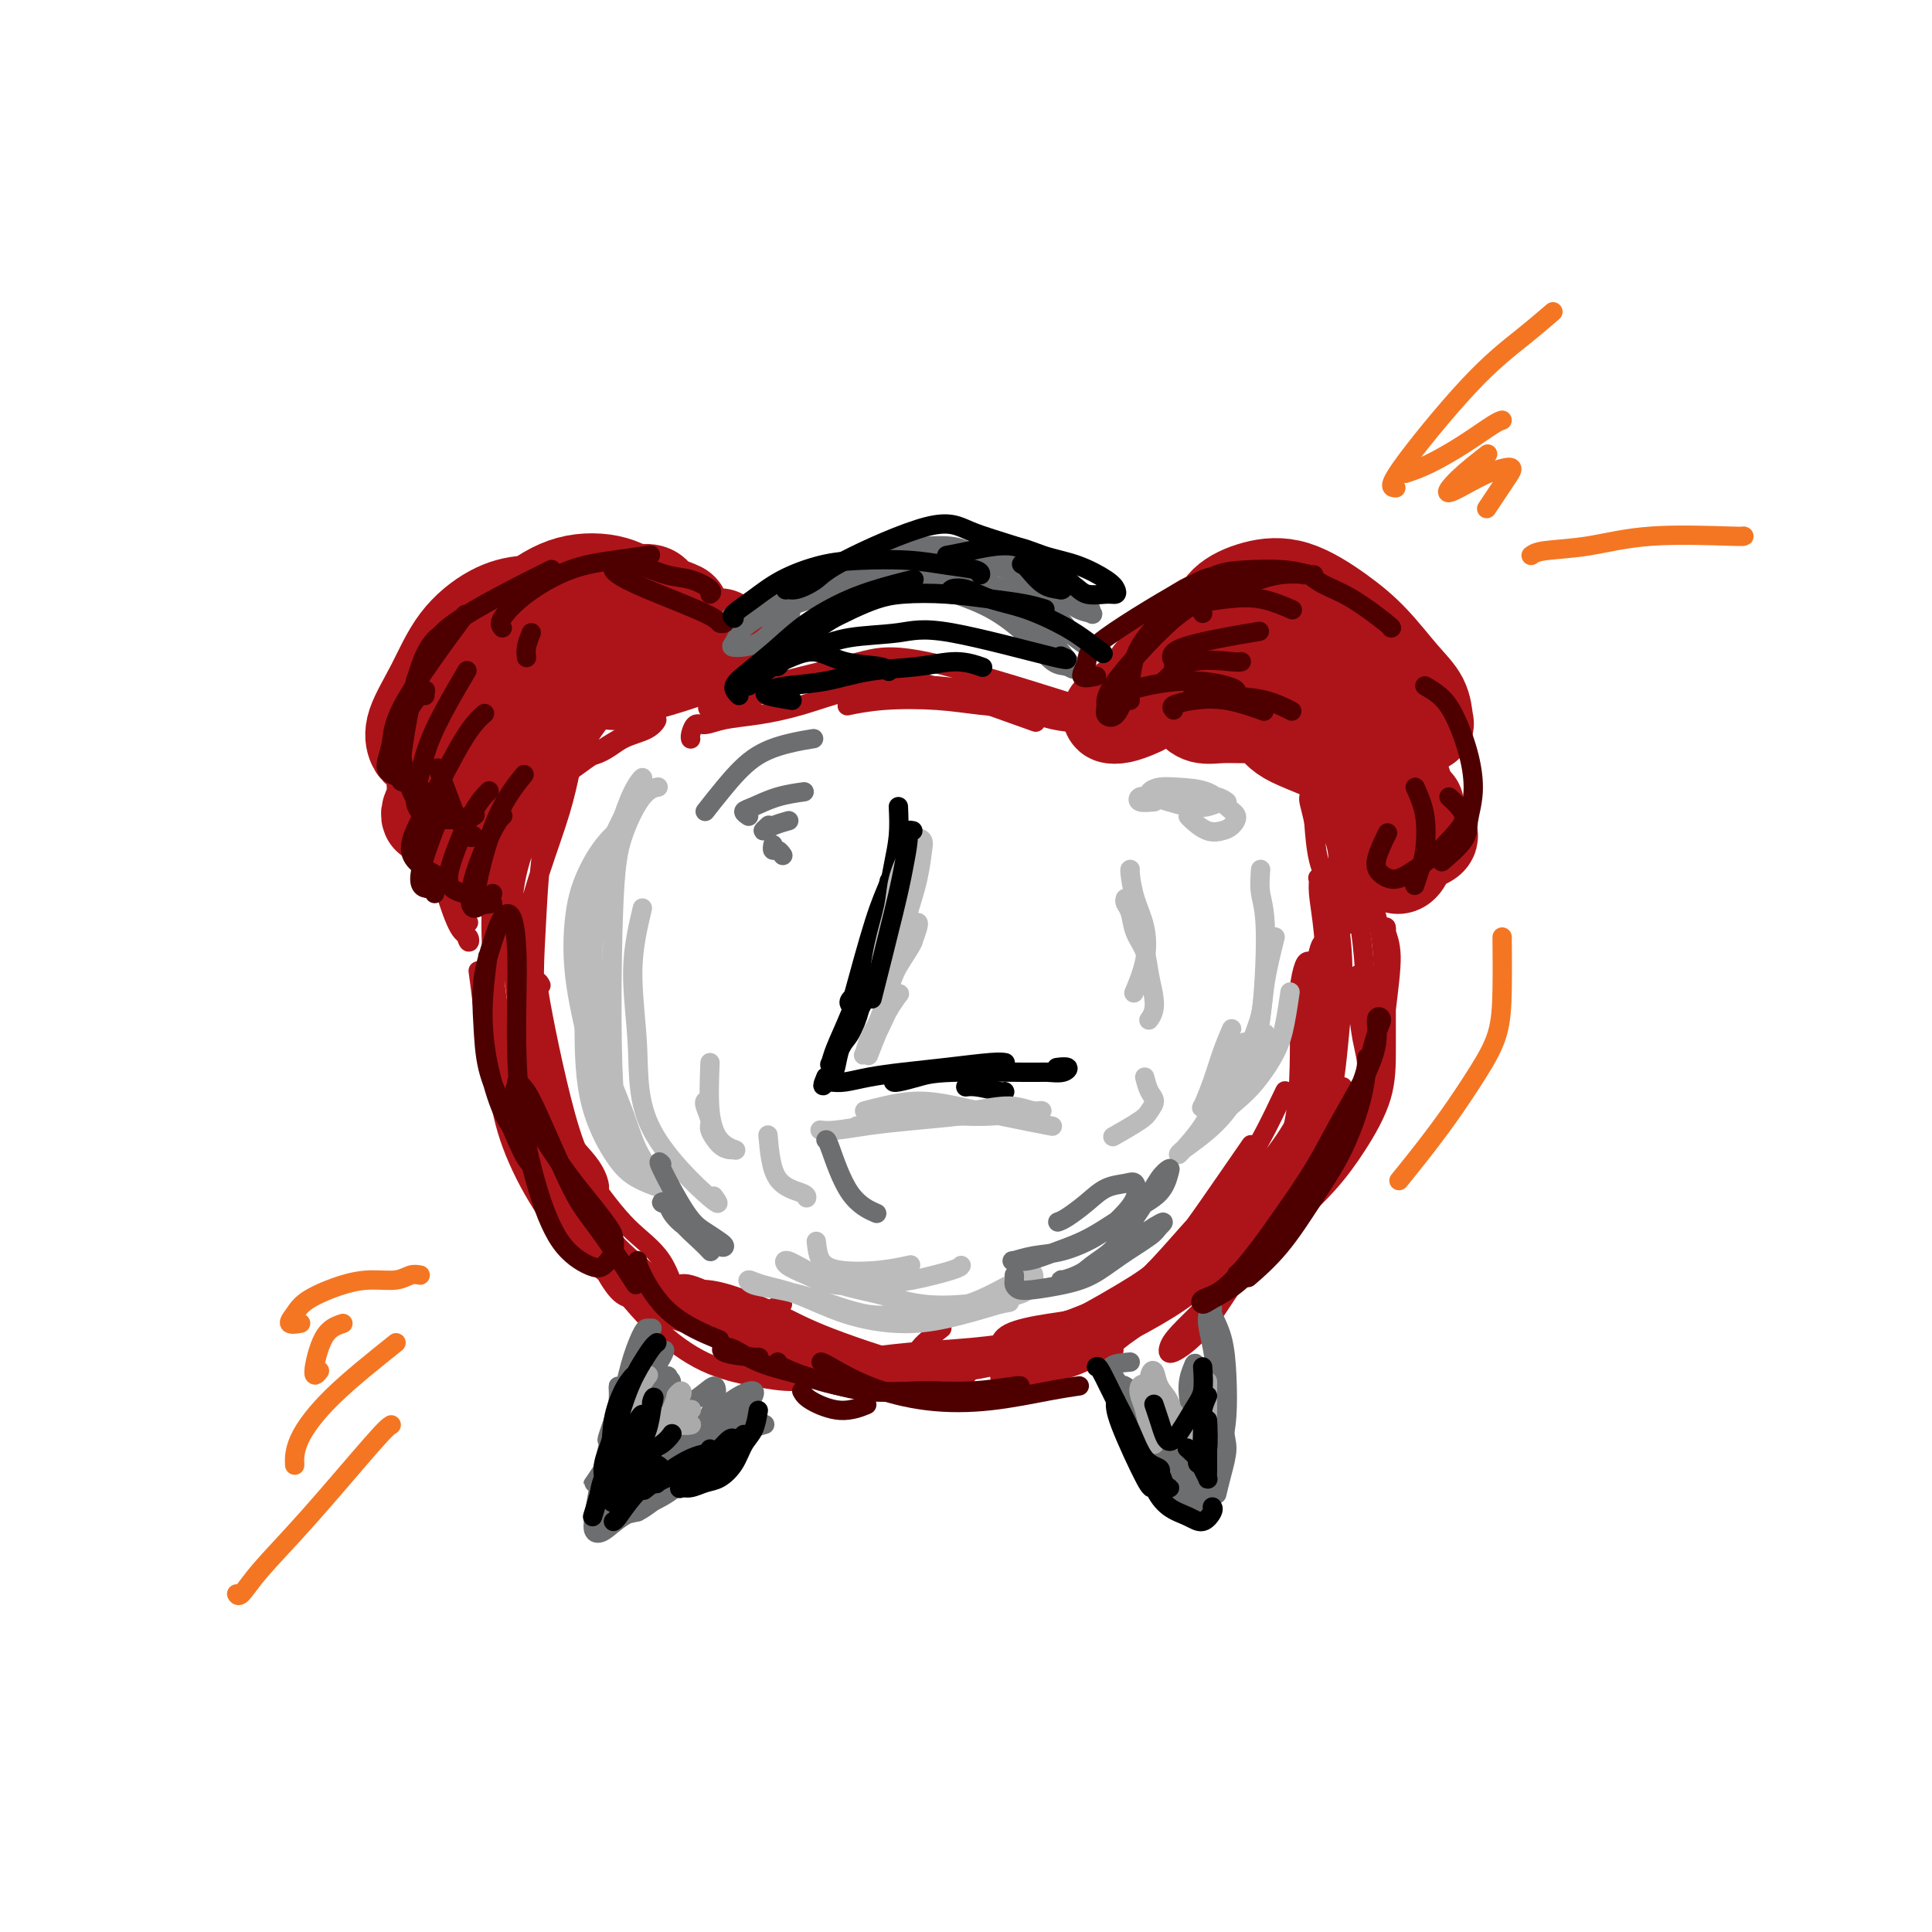 <svg viewBox='0 0 400 400' version='1.1' xmlns='http://www.w3.org/2000/svg' xmlns:xlink='http://www.w3.org/1999/xlink'><g fill='none' stroke='rgb(173,20,25)' stroke-width='4' stroke-linecap='round' stroke-linejoin='round'><path d='M101,140c-0.055,-0.107 -0.109,-0.214 -1,0c-0.891,0.214 -2.618,0.749 -4,1c-1.382,0.251 -2.420,0.220 -3,0c-0.580,-0.220 -0.704,-0.627 -1,-2c-0.296,-1.373 -0.765,-3.710 0,-6c0.765,-2.290 2.764,-4.533 5,-7c2.236,-2.467 4.709,-5.159 8,-7c3.291,-1.841 7.401,-2.831 11,-3c3.599,-0.169 6.685,0.483 9,1c2.315,0.517 3.857,0.898 5,2c1.143,1.102 1.887,2.926 2,4c0.113,1.074 -0.405,1.398 -1,2c-0.595,0.602 -1.266,1.481 -2,2c-0.734,0.519 -1.531,0.679 -3,1c-1.469,0.321 -3.610,0.802 -6,1c-2.390,0.198 -5.029,0.111 -8,0c-2.971,-0.111 -6.274,-0.246 -9,0c-2.726,0.246 -4.876,0.872 -7,2c-2.124,1.128 -4.223,2.759 -6,5c-1.777,2.241 -3.231,5.093 -4,8c-0.769,2.907 -0.851,5.870 -1,8c-0.149,2.130 -0.363,3.428 0,4c0.363,0.572 1.304,0.418 2,0c0.696,-0.418 1.145,-1.099 2,-3c0.855,-1.901 2.114,-5.022 4,-8c1.886,-2.978 4.398,-5.813 7,-9c2.602,-3.187 5.294,-6.727 8,-9c2.706,-2.273 5.426,-3.279 8,-4c2.574,-0.721 5.001,-1.156 8,0c2.999,1.156 6.571,3.902 8,5c1.429,1.098 0.714,0.549 0,0'/></g>
<g fill='none' stroke='rgb(173,20,25)' stroke-width='20' stroke-linecap='round' stroke-linejoin='round'><path d='M97,154c-0.976,0.261 -1.951,0.521 -3,1c-1.049,0.479 -2.171,1.175 -2,-1c0.171,-2.175 1.637,-7.223 3,-11c1.363,-3.777 2.625,-6.285 5,-9c2.375,-2.715 5.863,-5.639 9,-8c3.137,-2.361 5.922,-4.161 9,-5c3.078,-0.839 6.448,-0.718 9,0c2.552,0.718 4.287,2.032 6,3c1.713,0.968 3.405,1.591 4,2c0.595,0.409 0.094,0.603 0,1c-0.094,0.397 0.218,0.996 0,1c-0.218,0.004 -0.965,-0.588 -2,-1c-1.035,-0.412 -2.357,-0.643 -4,-1c-1.643,-0.357 -3.608,-0.840 -6,-1c-2.392,-0.160 -5.212,0.005 -8,0c-2.788,-0.005 -5.543,-0.179 -8,0c-2.457,0.179 -4.617,0.709 -7,2c-2.383,1.291 -4.990,3.341 -7,6c-2.010,2.659 -3.423,5.928 -5,9c-1.577,3.072 -3.318,5.948 -4,8c-0.682,2.052 -0.306,3.279 0,4c0.306,0.721 0.540,0.935 1,1c0.460,0.065 1.144,-0.017 2,-1c0.856,-0.983 1.882,-2.865 3,-5c1.118,-2.135 2.327,-4.523 4,-7c1.673,-2.477 3.810,-5.042 6,-7c2.190,-1.958 4.432,-3.308 7,-5c2.568,-1.692 5.461,-3.725 8,-5c2.539,-1.275 4.726,-1.793 7,-2c2.274,-0.207 4.637,-0.104 7,0'/><path d='M131,123c4.311,-0.968 4.089,0.111 5,1c0.911,0.889 2.956,1.589 4,2c1.044,0.411 1.089,0.533 1,1c-0.089,0.467 -0.310,1.280 -1,2c-0.690,0.720 -1.848,1.347 -3,2c-1.152,0.653 -2.298,1.331 -4,2c-1.702,0.669 -3.960,1.327 -6,2c-2.040,0.673 -3.862,1.359 -6,2c-2.138,0.641 -4.590,1.236 -7,2c-2.410,0.764 -4.776,1.697 -7,3c-2.224,1.303 -4.307,2.976 -6,5c-1.693,2.024 -2.998,4.398 -4,6c-1.002,1.602 -1.701,2.432 -2,3c-0.299,0.568 -0.199,0.873 0,1c0.199,0.127 0.497,0.075 1,0c0.503,-0.075 1.211,-0.172 2,-1c0.789,-0.828 1.658,-2.385 3,-4c1.342,-1.615 3.157,-3.287 5,-5c1.843,-1.713 3.713,-3.468 6,-5c2.287,-1.532 4.991,-2.841 8,-4c3.009,-1.159 6.323,-2.166 9,-3c2.677,-0.834 4.718,-1.493 7,-2c2.282,-0.507 4.805,-0.861 7,-1c2.195,-0.139 4.062,-0.063 5,0c0.938,0.063 0.948,0.113 1,0c0.052,-0.113 0.147,-0.389 0,0c-0.147,0.389 -0.534,1.445 -1,2c-0.466,0.555 -1.010,0.611 -2,1c-0.990,0.389 -2.426,1.111 -5,2c-2.574,0.889 -6.287,1.944 -10,3'/><path d='M131,140c-3.506,1.484 -3.771,1.195 -5,1c-1.229,-0.195 -3.421,-0.295 -5,0c-1.579,0.295 -2.545,0.984 -4,2c-1.455,1.016 -3.399,2.359 -5,4c-1.601,1.641 -2.860,3.579 -4,5c-1.140,1.421 -2.163,2.325 -3,3c-0.837,0.675 -1.490,1.120 -2,2c-0.510,0.880 -0.879,2.195 -1,3c-0.121,0.805 0.006,1.100 0,2c-0.006,0.900 -0.145,2.403 0,3c0.145,0.597 0.575,0.286 1,0c0.425,-0.286 0.846,-0.549 1,-1c0.154,-0.451 0.041,-1.090 0,-2c-0.041,-0.910 -0.011,-2.089 0,-3c0.011,-0.911 0.003,-1.552 0,-2c-0.003,-0.448 -0.001,-0.703 0,-1c0.001,-0.297 0.001,-0.635 0,-1c-0.001,-0.365 -0.003,-0.758 0,-1c0.003,-0.242 0.012,-0.335 0,0c-0.012,0.335 -0.046,1.098 0,2c0.046,0.902 0.172,1.944 0,3c-0.172,1.056 -0.640,2.125 -1,3c-0.360,0.875 -0.610,1.555 -1,2c-0.390,0.445 -0.918,0.654 -1,1c-0.082,0.346 0.283,0.830 0,1c-0.283,0.170 -1.214,0.026 -2,0c-0.786,-0.026 -1.427,0.065 -2,0c-0.573,-0.065 -1.077,-0.287 -2,-1c-0.923,-0.713 -2.264,-1.918 -3,-3c-0.736,-1.082 -0.868,-2.041 -1,-3'/><path d='M91,159c-1.098,-1.543 -0.845,-1.902 -1,-2c-0.155,-0.098 -0.720,0.063 -1,0c-0.280,-0.063 -0.275,-0.350 0,0c0.275,0.350 0.820,1.337 1,2c0.180,0.663 -0.004,1.001 0,2c0.004,0.999 0.197,2.660 0,4c-0.197,1.340 -0.785,2.359 -1,3c-0.215,0.641 -0.058,0.903 0,1c0.058,0.097 0.017,0.028 0,0c-0.017,-0.028 -0.008,-0.014 0,0'/><path d='M256,133c-1.130,-0.718 -2.259,-1.436 -3,-2c-0.741,-0.564 -1.092,-0.974 -1,-2c0.092,-1.026 0.627,-2.668 2,-4c1.373,-1.332 3.584,-2.352 6,-3c2.416,-0.648 5.036,-0.922 8,0c2.964,0.922 6.272,3.042 9,5c2.728,1.958 4.876,3.754 7,6c2.124,2.246 4.225,4.944 6,7c1.775,2.056 3.224,3.472 4,5c0.776,1.528 0.877,3.170 1,4c0.123,0.830 0.266,0.850 0,1c-0.266,0.150 -0.942,0.429 -2,0c-1.058,-0.429 -2.500,-1.568 -4,-3c-1.500,-1.432 -3.059,-3.158 -5,-5c-1.941,-1.842 -4.262,-3.800 -7,-6c-2.738,-2.200 -5.891,-4.644 -9,-6c-3.109,-1.356 -6.173,-1.626 -9,-2c-2.827,-0.374 -5.418,-0.854 -8,0c-2.582,0.854 -5.154,3.040 -7,5c-1.846,1.960 -2.967,3.694 -4,5c-1.033,1.306 -1.977,2.185 -2,3c-0.023,0.815 0.876,1.568 2,2c1.124,0.432 2.472,0.545 4,0c1.528,-0.545 3.237,-1.746 5,-3c1.763,-1.254 3.581,-2.559 6,-4c2.419,-1.441 5.439,-3.016 8,-4c2.561,-0.984 4.664,-1.377 7,-1c2.336,0.377 4.904,1.524 7,3c2.096,1.476 3.718,3.282 5,5c1.282,1.718 2.223,3.348 3,5c0.777,1.652 1.388,3.326 2,5'/><path d='M287,149c0.929,2.121 0.750,2.423 1,3c0.250,0.577 0.928,1.430 1,2c0.072,0.570 -0.463,0.859 -1,1c-0.537,0.141 -1.075,0.135 -1,0c0.075,-0.135 0.762,-0.398 -1,-3c-1.762,-2.602 -5.973,-7.543 -9,-10c-3.027,-2.457 -4.870,-2.429 -7,-3c-2.130,-0.571 -4.548,-1.741 -7,-2c-2.452,-0.259 -4.940,0.393 -7,1c-2.060,0.607 -3.694,1.168 -5,2c-1.306,0.832 -2.285,1.936 -3,3c-0.715,1.064 -1.167,2.088 -1,3c0.167,0.912 0.951,1.713 2,2c1.049,0.287 2.362,0.060 4,0c1.638,-0.060 3.600,0.045 6,0c2.400,-0.045 5.238,-0.242 8,0c2.762,0.242 5.448,0.924 8,2c2.552,1.076 4.970,2.547 7,4c2.030,1.453 3.670,2.888 5,4c1.330,1.112 2.349,1.899 3,3c0.651,1.101 0.934,2.514 1,3c0.066,0.486 -0.086,0.045 0,0c0.086,-0.045 0.410,0.308 0,0c-0.410,-0.308 -1.555,-1.275 -3,-2c-1.445,-0.725 -3.189,-1.206 -5,-2c-1.811,-0.794 -3.687,-1.901 -6,-3c-2.313,-1.099 -5.063,-2.192 -7,-3c-1.937,-0.808 -3.060,-1.333 -4,-2c-0.940,-0.667 -1.697,-1.476 -2,-2c-0.303,-0.524 -0.151,-0.762 0,-1'/><path d='M264,149c-3.724,-2.196 0.468,-0.187 3,1c2.532,1.187 3.406,1.553 5,3c1.594,1.447 3.910,3.974 6,6c2.090,2.026 3.954,3.552 6,5c2.046,1.448 4.275,2.819 6,4c1.725,1.181 2.947,2.172 4,3c1.053,0.828 1.937,1.492 2,2c0.063,0.508 -0.696,0.859 -1,1c-0.304,0.141 -0.152,0.070 0,0'/><path d='M287,162c0.371,0.072 0.741,0.144 1,0c0.259,-0.144 0.406,-0.504 1,1c0.594,1.504 1.633,4.873 2,7c0.367,2.127 0.060,3.012 0,4c-0.060,0.988 0.127,2.081 0,3c-0.127,0.919 -0.567,1.666 -1,2c-0.433,0.334 -0.859,0.256 -1,0c-0.141,-0.256 0.004,-0.690 0,-1c-0.004,-0.310 -0.155,-0.497 0,-1c0.155,-0.503 0.616,-1.323 1,-2c0.384,-0.677 0.691,-1.212 1,-2c0.309,-0.788 0.622,-1.827 1,-3c0.378,-1.173 0.822,-2.478 1,-3c0.178,-0.522 0.089,-0.261 0,0'/><path d='M278,148c-2.612,-2.342 -5.224,-4.684 -7,-6c-1.776,-1.316 -2.716,-1.607 -4,-2c-1.284,-0.393 -2.913,-0.887 -4,-1c-1.087,-0.113 -1.631,0.155 -3,0c-1.369,-0.155 -3.562,-0.732 -5,-1c-1.438,-0.268 -2.120,-0.226 -3,0c-0.880,0.226 -1.959,0.635 -3,1c-1.041,0.365 -2.046,0.687 -3,1c-0.954,0.313 -1.859,0.617 -3,1c-1.141,0.383 -2.520,0.845 -3,1c-0.480,0.155 -0.063,0.003 0,0c0.063,-0.003 -0.230,0.143 0,0c0.230,-0.143 0.984,-0.575 2,-1c1.016,-0.425 2.296,-0.844 3,-1c0.704,-0.156 0.832,-0.050 1,0c0.168,0.050 0.376,0.044 0,0c-0.376,-0.044 -1.336,-0.124 -2,0c-0.664,0.124 -1.030,0.454 -2,1c-0.970,0.546 -2.542,1.310 -4,2c-1.458,0.690 -2.802,1.306 -4,2c-1.198,0.694 -2.252,1.465 -3,2c-0.748,0.535 -1.192,0.833 -1,1c0.192,0.167 1.018,0.202 2,0c0.982,-0.202 2.119,-0.642 3,-1c0.881,-0.358 1.506,-0.635 2,-1c0.494,-0.365 0.855,-0.819 1,-1c0.145,-0.181 0.072,-0.091 0,0'/></g>
<g fill='none' stroke='rgb(109,110,112)' stroke-width='4' stroke-linecap='round' stroke-linejoin='round'><path d='M168,120c4.604,-1.398 9.209,-2.796 13,-3c3.791,-0.204 6.769,0.787 10,2c3.231,1.213 6.717,2.647 10,4c3.283,1.353 6.364,2.625 9,4c2.636,1.375 4.827,2.852 7,5c2.173,2.148 4.329,4.966 5,6c0.671,1.034 -0.143,0.283 -1,0c-0.857,-0.283 -1.757,-0.099 -3,-1c-1.243,-0.901 -2.828,-2.888 -5,-5c-2.172,-2.112 -4.932,-4.351 -8,-6c-3.068,-1.649 -6.445,-2.709 -10,-4c-3.555,-1.291 -7.288,-2.815 -11,-3c-3.712,-0.185 -7.401,0.968 -11,2c-3.599,1.032 -7.106,1.941 -10,3c-2.894,1.059 -5.176,2.267 -7,3c-1.824,0.733 -3.191,0.990 -4,1c-0.809,0.010 -1.061,-0.227 -1,0c0.061,0.227 0.436,0.916 1,1c0.564,0.084 1.317,-0.439 3,-1c1.683,-0.561 4.295,-1.161 7,-2c2.705,-0.839 5.504,-1.916 9,-3c3.496,-1.084 7.689,-2.176 12,-3c4.311,-0.824 8.741,-1.381 13,-1c4.259,0.381 8.346,1.699 12,3c3.654,1.301 6.874,2.583 9,4c2.126,1.417 3.157,2.967 4,4c0.843,1.033 1.496,1.547 2,2c0.504,0.453 0.858,0.844 1,1c0.142,0.156 0.071,0.078 0,0'/><path d='M224,133c0.712,0.762 -1.008,-0.833 -3,-2c-1.992,-1.167 -4.255,-1.905 -7,-3c-2.745,-1.095 -5.972,-2.548 -9,-4c-3.028,-1.452 -5.858,-2.903 -9,-4c-3.142,-1.097 -6.596,-1.841 -10,-2c-3.404,-0.159 -6.757,0.265 -10,1c-3.243,0.735 -6.376,1.780 -9,3c-2.624,1.220 -4.741,2.614 -7,4c-2.259,1.386 -4.661,2.764 -6,4c-1.339,1.236 -1.614,2.331 -2,3c-0.386,0.669 -0.883,0.913 0,1c0.883,0.087 3.145,0.017 5,-1c1.855,-1.017 3.303,-2.980 5,-5c1.697,-2.020 3.643,-4.095 6,-6c2.357,-1.905 5.125,-3.638 8,-5c2.875,-1.362 5.856,-2.351 9,-3c3.144,-0.649 6.450,-0.959 9,-1c2.550,-0.041 4.343,0.185 6,1c1.657,0.815 3.177,2.219 4,3c0.823,0.781 0.949,0.937 1,1c0.051,0.063 0.025,0.031 0,0'/><path d='M199,115c0.914,-0.577 1.828,-1.154 3,-1c1.172,0.154 2.600,1.040 5,2c2.400,0.960 5.770,1.995 8,3c2.230,1.005 3.321,1.981 5,3c1.679,1.019 3.946,2.082 5,3c1.054,0.918 0.896,1.691 1,2c0.104,0.309 0.469,0.154 0,0c-0.469,-0.154 -1.771,-0.307 -3,-1c-1.229,-0.693 -2.383,-1.927 -4,-3c-1.617,-1.073 -3.696,-1.984 -6,-3c-2.304,-1.016 -4.834,-2.136 -7,-3c-2.166,-0.864 -3.967,-1.472 -6,-2c-2.033,-0.528 -4.299,-0.976 -6,-1c-1.701,-0.024 -2.837,0.374 -4,1c-1.163,0.626 -2.352,1.478 -3,2c-0.648,0.522 -0.755,0.714 -1,1c-0.245,0.286 -0.630,0.665 -1,1c-0.370,0.335 -0.726,0.626 -1,1c-0.274,0.374 -0.466,0.829 -1,1c-0.534,0.171 -1.411,0.056 -2,0c-0.589,-0.056 -0.892,-0.053 -1,0c-0.108,0.053 -0.022,0.156 0,0c0.022,-0.156 -0.018,-0.571 0,-1c0.018,-0.429 0.096,-0.870 0,-1c-0.096,-0.130 -0.367,0.053 -1,0c-0.633,-0.053 -1.630,-0.341 -3,0c-1.370,0.341 -3.113,1.309 -5,2c-1.887,0.691 -3.918,1.103 -6,2c-2.082,0.897 -4.214,2.280 -6,3c-1.786,0.720 -3.224,0.777 -4,1c-0.776,0.223 -0.888,0.611 -1,1'/><path d='M154,128c-3.369,1.452 -0.792,0.583 2,0c2.792,-0.583 5.798,-0.881 7,-1c1.202,-0.119 0.601,-0.060 0,0'/></g>
<g fill='none' stroke='rgb(173,20,25)' stroke-width='4' stroke-linecap='round' stroke-linejoin='round'><path d='M125,142c0.018,-0.377 0.035,-0.755 -1,-1c-1.035,-0.245 -3.124,-0.358 -5,0c-1.876,0.358 -3.541,1.186 -5,2c-1.459,0.814 -2.714,1.615 -5,5c-2.286,3.385 -5.605,9.355 -7,13c-1.395,3.645 -0.867,4.966 -1,7c-0.133,2.034 -0.928,4.781 -1,7c-0.072,2.219 0.580,3.910 1,5c0.420,1.090 0.607,1.580 1,2c0.393,0.420 0.993,0.771 1,1c0.007,0.229 -0.578,0.337 -1,0c-0.422,-0.337 -0.682,-1.120 -1,-2c-0.318,-0.880 -0.694,-1.859 -1,-3c-0.306,-1.141 -0.543,-2.444 -1,-4c-0.457,-1.556 -1.135,-3.365 -1,-5c0.135,-1.635 1.083,-3.095 2,-5c0.917,-1.905 1.802,-4.255 3,-6c1.198,-1.745 2.707,-2.884 4,-4c1.293,-1.116 2.370,-2.209 3,-3c0.630,-0.791 0.813,-1.280 1,-1c0.187,0.280 0.376,1.329 0,3c-0.376,1.671 -1.319,3.962 -2,6c-0.681,2.038 -1.100,3.822 -2,6c-0.900,2.178 -2.280,4.751 -3,7c-0.720,2.249 -0.781,4.173 -1,6c-0.219,1.827 -0.597,3.556 -1,5c-0.403,1.444 -0.830,2.604 -1,3c-0.170,0.396 -0.084,0.030 0,0c0.084,-0.030 0.167,0.277 0,0c-0.167,-0.277 -0.583,-1.139 -1,-2'/><path d='M100,184c-1.790,4.364 -1.265,-1.225 -1,-4c0.265,-2.775 0.271,-2.737 0,-4c-0.271,-1.263 -0.819,-3.828 -1,-6c-0.181,-2.172 0.004,-3.952 0,-6c-0.004,-2.048 -0.198,-4.363 0,-6c0.198,-1.637 0.788,-2.597 1,-3c0.212,-0.403 0.046,-0.250 0,0c-0.046,0.250 0.027,0.599 0,2c-0.027,1.401 -0.153,3.856 0,6c0.153,2.144 0.587,3.977 1,8c0.413,4.023 0.806,10.234 1,13c0.194,2.766 0.191,2.086 0,2c-0.191,-0.086 -0.568,0.423 -1,0c-0.432,-0.423 -0.918,-1.777 -2,-3c-1.082,-1.223 -2.758,-2.316 -4,-4c-1.242,-1.684 -2.048,-3.961 -3,-6c-0.952,-2.039 -2.050,-3.841 -3,-6c-0.950,-2.159 -1.752,-4.675 -2,-6c-0.248,-1.325 0.058,-1.458 0,-1c-0.058,0.458 -0.481,1.508 0,4c0.481,2.492 1.867,6.425 3,10c1.133,3.575 2.013,6.792 3,10c0.987,3.208 2.080,6.406 3,8c0.920,1.594 1.666,1.582 2,2c0.334,0.418 0.255,1.265 0,1c-0.255,-0.265 -0.687,-1.643 -1,-4c-0.313,-2.357 -0.507,-5.694 -1,-8c-0.493,-2.306 -1.287,-3.582 -2,-6c-0.713,-2.418 -1.347,-5.976 -2,-8c-0.653,-2.024 -1.327,-2.512 -2,-3'/><path d='M89,166c-1.334,-3.925 -0.669,0.262 0,3c0.669,2.738 1.342,4.028 2,6c0.658,1.972 1.301,4.626 2,7c0.699,2.374 1.454,4.469 2,6c0.546,1.531 0.881,2.499 1,3c0.119,0.501 0.020,0.536 0,0c-0.020,-0.536 0.040,-1.642 0,-3c-0.040,-1.358 -0.180,-2.966 0,-5c0.180,-2.034 0.679,-4.492 1,-7c0.321,-2.508 0.465,-5.066 1,-7c0.535,-1.934 1.460,-3.245 2,-4c0.540,-0.755 0.695,-0.952 1,0c0.305,0.952 0.761,3.055 1,5c0.239,1.945 0.262,3.731 0,6c-0.262,2.269 -0.808,5.020 -1,7c-0.192,1.980 -0.029,3.188 0,4c0.029,0.812 -0.075,1.227 0,1c0.075,-0.227 0.328,-1.095 1,-3c0.672,-1.905 1.761,-4.847 3,-8c1.239,-3.153 2.628,-6.518 4,-10c1.372,-3.482 2.726,-7.082 4,-10c1.274,-2.918 2.466,-5.155 3,-6c0.534,-0.845 0.410,-0.297 0,1c-0.410,1.297 -1.104,3.343 -2,6c-0.896,2.657 -1.993,5.925 -3,9c-1.007,3.075 -1.923,5.957 -3,9c-1.077,3.043 -2.316,6.246 -3,8c-0.684,1.754 -0.812,2.058 -1,2c-0.188,-0.058 -0.435,-0.477 0,-2c0.435,-1.523 1.553,-4.149 3,-7c1.447,-2.851 3.224,-5.925 5,-9'/><path d='M112,168c1.913,-4.260 3.196,-6.909 5,-10c1.804,-3.091 4.130,-6.622 6,-9c1.870,-2.378 3.283,-3.603 4,-4c0.717,-0.397 0.736,0.032 0,1c-0.736,0.968 -2.228,2.474 -4,5c-1.772,2.526 -3.825,6.071 -6,9c-2.175,2.929 -4.473,5.240 -7,8c-2.527,2.760 -5.283,5.967 -6,7c-0.717,1.033 0.605,-0.107 2,-2c1.395,-1.893 2.862,-4.537 5,-7c2.138,-2.463 4.948,-4.745 8,-7c3.052,-2.255 6.347,-4.484 9,-6c2.653,-1.516 4.663,-2.319 6,-3c1.337,-0.681 2.001,-1.239 2,-1c-0.001,0.239 -0.665,1.274 -2,2c-1.335,0.726 -3.340,1.143 -5,2c-1.660,0.857 -2.975,2.155 -5,3c-2.025,0.845 -4.760,1.236 -7,2c-2.240,0.764 -3.986,1.900 -6,3c-2.014,1.100 -4.298,2.166 -6,3c-1.702,0.834 -2.824,1.438 -4,2c-1.176,0.562 -2.407,1.082 -3,2c-0.593,0.918 -0.549,2.234 -1,4c-0.451,1.766 -1.396,3.983 -2,6c-0.604,2.017 -0.866,3.836 -1,5c-0.134,1.164 -0.141,1.674 0,2c0.141,0.326 0.430,0.469 1,0c0.570,-0.469 1.423,-1.549 2,-3c0.577,-1.451 0.879,-3.272 1,-5c0.121,-1.728 0.060,-3.364 0,-5'/><path d='M98,172c0.437,-2.438 -0.472,-3.034 -1,-4c-0.528,-0.966 -0.675,-2.301 -1,-3c-0.325,-0.699 -0.830,-0.762 -1,0c-0.170,0.762 -0.007,2.348 0,5c0.007,2.652 -0.142,6.371 0,10c0.142,3.629 0.577,7.169 1,9c0.423,1.831 0.835,1.952 1,2c0.165,0.048 0.082,0.024 0,0'/><path d='M266,157c0.545,-0.289 1.089,-0.578 2,0c0.911,0.578 2.188,2.021 4,4c1.812,1.979 4.158,4.492 6,7c1.842,2.508 3.179,5.010 4,8c0.821,2.990 1.124,6.467 1,9c-0.124,2.533 -0.677,4.121 -1,5c-0.323,0.879 -0.416,1.050 -1,1c-0.584,-0.050 -1.657,-0.322 -2,-1c-0.343,-0.678 0.045,-1.763 0,-3c-0.045,-1.237 -0.524,-2.627 -1,-4c-0.476,-1.373 -0.951,-2.728 -1,-4c-0.049,-1.272 0.327,-2.461 -1,-6c-1.327,-3.539 -4.357,-9.429 -6,-13c-1.643,-3.571 -1.900,-4.823 -3,-6c-1.100,-1.177 -3.044,-2.281 -4,-3c-0.956,-0.719 -0.925,-1.055 -1,-1c-0.075,0.055 -0.258,0.501 0,1c0.258,0.499 0.955,1.051 2,2c1.045,0.949 2.437,2.293 4,4c1.563,1.707 3.296,3.776 5,6c1.704,2.224 3.380,4.603 5,7c1.620,2.397 3.185,4.811 4,7c0.815,2.189 0.881,4.152 1,6c0.119,1.848 0.293,3.581 0,5c-0.293,1.419 -1.052,2.525 -2,3c-0.948,0.475 -2.086,0.318 -3,0c-0.914,-0.318 -1.606,-0.797 -2,-2c-0.394,-1.203 -0.491,-3.132 -1,-5c-0.509,-1.868 -1.431,-3.677 -2,-6c-0.569,-2.323 -0.784,-5.162 -1,-8'/><path d='M272,170c-0.897,-3.910 -1.138,-4.185 -1,-5c0.138,-0.815 0.657,-2.170 1,-3c0.343,-0.830 0.511,-1.134 1,-1c0.489,0.134 1.298,0.707 2,2c0.702,1.293 1.296,3.306 2,6c0.704,2.694 1.520,6.071 2,9c0.480,2.929 0.626,5.412 0,9c-0.626,3.588 -2.023,8.281 -3,11c-0.977,2.719 -1.532,3.463 -2,4c-0.468,0.537 -0.848,0.868 -1,1c-0.152,0.132 -0.076,0.066 0,0'/><path d='M150,148c2.786,-1.795 5.572,-3.591 9,-5c3.428,-1.409 7.499,-2.433 12,-3c4.501,-0.567 9.433,-0.678 14,0c4.567,0.678 8.768,2.144 14,4c5.232,1.856 11.495,4.102 14,5c2.505,0.898 1.253,0.449 0,0'/><path d='M228,152c-1.173,-0.787 -2.345,-1.573 -4,-2c-1.655,-0.427 -3.791,-0.494 -6,-1c-2.209,-0.506 -4.491,-1.453 -7,-2c-2.509,-0.547 -5.244,-0.696 -8,-1c-2.756,-0.304 -5.533,-0.762 -9,-1c-3.467,-0.238 -7.626,-0.256 -11,0c-3.374,0.256 -5.964,0.788 -7,1c-1.036,0.212 -0.518,0.106 0,0'/><path d='M156,147c-1.676,-0.036 -3.352,-0.071 -5,0c-1.648,0.071 -3.269,0.249 -4,0c-0.731,-0.249 -0.572,-0.923 0,-1c0.572,-0.077 1.556,0.445 3,0c1.444,-0.445 3.346,-1.858 6,-3c2.654,-1.142 6.058,-2.014 10,-3c3.942,-0.986 8.421,-2.086 12,-3c3.579,-0.914 6.256,-1.642 14,0c7.744,1.642 20.554,5.653 28,8c7.446,2.347 9.529,3.029 12,4c2.471,0.971 5.330,2.230 7,3c1.670,0.770 2.151,1.052 2,1c-0.151,-0.052 -0.935,-0.437 -2,-1c-1.065,-0.563 -2.411,-1.302 -4,-2c-1.589,-0.698 -3.422,-1.353 -6,-2c-2.578,-0.647 -5.901,-1.284 -9,-2c-3.099,-0.716 -5.973,-1.511 -9,-2c-3.027,-0.489 -6.207,-0.671 -9,-1c-2.793,-0.329 -5.199,-0.803 -8,-1c-2.801,-0.197 -5.995,-0.117 -9,0c-3.005,0.117 -5.820,0.270 -9,1c-3.180,0.730 -6.725,2.036 -10,3c-3.275,0.964 -6.279,1.585 -9,2c-2.721,0.415 -5.160,0.623 -7,1c-1.840,0.377 -3.081,0.924 -4,1c-0.919,0.076 -1.514,-0.320 -2,0c-0.486,0.320 -0.862,1.355 -1,2c-0.138,0.645 -0.040,0.898 0,1c0.040,0.102 0.020,0.051 0,0'/><path d='M112,204c-0.530,-0.952 -1.060,-1.905 0,4c1.060,5.905 3.708,18.667 6,26c2.292,7.333 4.226,9.238 5,10c0.774,0.762 0.387,0.381 0,0'/><path d='M99,201c0.308,2.234 0.617,4.468 1,8c0.383,3.532 0.842,8.362 2,13c1.158,4.638 3.015,9.085 5,14c1.985,4.915 4.099,10.297 6,14c1.901,3.703 3.589,5.728 5,7c1.411,1.272 2.546,1.792 3,2c0.454,0.208 0.227,0.104 0,0'/><path d='M122,257c-1.246,-1.201 -2.491,-2.403 -4,-4c-1.509,-1.597 -3.280,-3.591 -5,-6c-1.720,-2.409 -3.389,-5.233 -5,-9c-1.611,-3.767 -3.165,-8.476 -4,-11c-0.835,-2.524 -0.953,-2.864 -1,-3c-0.047,-0.136 -0.024,-0.068 0,0'/><path d='M102,198c-0.059,3.264 -0.118,6.528 0,11c0.118,4.472 0.414,10.153 1,15c0.586,4.847 1.463,8.861 3,13c1.537,4.139 3.735,8.405 6,12c2.265,3.595 4.596,6.520 7,9c2.404,2.480 4.881,4.514 7,6c2.119,1.486 3.879,2.423 5,3c1.121,0.577 1.602,0.794 2,1c0.398,0.206 0.712,0.401 0,0c-0.712,-0.401 -2.449,-1.399 -4,-3c-1.551,-1.601 -2.917,-3.805 -5,-6c-2.083,-2.195 -4.885,-4.381 -7,-7c-2.115,-2.619 -3.544,-5.669 -5,-9c-1.456,-3.331 -2.937,-6.941 -4,-10c-1.063,-3.059 -1.706,-5.565 -2,-8c-0.294,-2.435 -0.240,-4.797 0,-6c0.240,-1.203 0.665,-1.246 1,0c0.335,1.246 0.578,3.780 1,7c0.422,3.220 1.022,7.126 2,11c0.978,3.874 2.335,7.714 4,11c1.665,3.286 3.640,6.016 6,9c2.360,2.984 5.107,6.223 8,9c2.893,2.777 5.933,5.094 11,7c5.067,1.906 12.162,3.402 15,4c2.838,0.598 1.419,0.299 0,0'/><path d='M280,203c-0.094,0.140 -0.188,0.280 0,1c0.188,0.720 0.659,2.021 1,4c0.341,1.979 0.551,4.635 1,7c0.449,2.365 1.136,4.439 1,7c-0.136,2.561 -1.095,5.610 -2,8c-0.905,2.390 -1.754,4.121 -3,6c-1.246,1.879 -2.888,3.905 -5,6c-2.112,2.095 -4.695,4.258 -7,6c-2.305,1.742 -4.333,3.062 -6,4c-1.667,0.938 -2.973,1.492 -4,2c-1.027,0.508 -1.775,0.969 -2,1c-0.225,0.031 0.073,-0.367 1,-1c0.927,-0.633 2.483,-1.501 4,-3c1.517,-1.499 2.994,-3.629 5,-6c2.006,-2.371 4.540,-4.985 6,-7c1.460,-2.015 1.846,-3.433 2,-4c0.154,-0.567 0.077,-0.284 0,0'/><path d='M282,202c-0.360,-0.226 -0.721,-0.452 -1,0c-0.279,0.452 -0.477,1.584 -1,2c-0.523,0.416 -1.373,0.118 -2,4c-0.627,3.882 -1.033,11.945 -2,17c-0.967,5.055 -2.496,7.101 -4,10c-1.504,2.899 -2.983,6.651 -5,10c-2.017,3.349 -4.570,6.296 -7,9c-2.430,2.704 -4.735,5.164 -7,7c-2.265,1.836 -4.491,3.046 -6,4c-1.509,0.954 -2.301,1.650 -3,2c-0.699,0.350 -1.303,0.352 -1,0c0.303,-0.352 1.515,-1.058 3,-2c1.485,-0.942 3.243,-2.118 5,-4c1.757,-1.882 3.511,-4.468 6,-7c2.489,-2.532 5.711,-5.009 7,-6c1.289,-0.991 0.644,-0.495 0,0'/><path d='M278,225c-0.291,0.231 -0.581,0.461 -1,1c-0.419,0.539 -0.965,1.385 -3,5c-2.035,3.615 -5.557,9.997 -8,14c-2.443,4.003 -3.807,5.625 -6,8c-2.193,2.375 -5.216,5.501 -8,8c-2.784,2.499 -5.330,4.369 -8,6c-2.670,1.631 -5.464,3.023 -8,4c-2.536,0.977 -4.814,1.540 -7,2c-2.186,0.460 -4.281,0.819 -5,1c-0.719,0.181 -0.063,0.185 1,0c1.063,-0.185 2.535,-0.558 4,-1c1.465,-0.442 2.925,-0.952 5,-2c2.075,-1.048 4.766,-2.634 7,-4c2.234,-1.366 4.011,-2.510 6,-4c1.989,-1.490 4.189,-3.324 5,-4c0.811,-0.676 0.232,-0.193 0,0c-0.232,0.193 -0.116,0.097 0,0'/><path d='M254,262c-1.583,1.276 -3.167,2.552 -5,4c-1.833,1.448 -3.917,3.068 -7,5c-3.083,1.932 -7.167,4.178 -11,6c-3.833,1.822 -7.417,3.221 -9,4c-1.583,0.779 -1.167,0.937 -1,1c0.167,0.063 0.083,0.032 0,0'/><path d='M210,284c-0.154,-0.114 -0.309,-0.227 -1,0c-0.691,0.227 -1.920,0.796 -2,1c-0.080,0.204 0.989,0.044 2,0c1.011,-0.044 1.965,0.026 6,-1c4.035,-1.026 11.153,-3.150 14,-4c2.847,-0.850 1.424,-0.425 0,0'/><path d='M219,284c0.578,0.311 1.156,0.622 -1,1c-2.156,0.378 -7.044,0.822 -9,1c-1.956,0.178 -0.978,0.089 0,0'/><path d='M187,286c-0.461,-0.002 -0.922,-0.004 -1,0c-0.078,0.004 0.226,0.013 1,0c0.774,-0.013 2.020,-0.049 4,0c1.980,0.049 4.696,0.185 6,0c1.304,-0.185 1.195,-0.689 2,-1c0.805,-0.311 2.524,-0.430 0,-1c-2.524,-0.570 -9.293,-1.591 -12,-2c-2.707,-0.409 -1.354,-0.204 0,0'/><path d='M116,165c-0.642,0.439 -1.284,0.878 -2,3c-0.716,2.122 -1.505,5.926 -2,10c-0.495,4.074 -0.697,8.418 -1,14c-0.303,5.582 -0.708,12.404 0,19c0.708,6.596 2.531,12.968 4,18c1.469,5.032 2.586,8.725 4,11c1.414,2.275 3.124,3.133 4,4c0.876,0.867 0.917,1.742 1,2c0.083,0.258 0.209,-0.102 0,-1c-0.209,-0.898 -0.754,-2.333 -2,-4c-1.246,-1.667 -3.195,-3.565 -5,-6c-1.805,-2.435 -3.467,-5.408 -5,-9c-1.533,-3.592 -2.938,-7.804 -4,-13c-1.062,-5.196 -1.780,-11.376 -2,-17c-0.220,-5.624 0.058,-10.692 1,-15c0.942,-4.308 2.549,-7.855 4,-11c1.451,-3.145 2.745,-5.889 4,-8c1.255,-2.111 2.470,-3.590 3,-4c0.530,-0.410 0.376,0.249 0,2c-0.376,1.751 -0.975,4.592 -2,8c-1.025,3.408 -2.477,7.381 -4,12c-1.523,4.619 -3.116,9.885 -4,16c-0.884,6.115 -1.058,13.081 -1,20c0.058,6.919 0.348,13.791 1,19c0.652,5.209 1.665,8.754 3,11c1.335,2.246 2.991,3.193 5,4c2.009,0.807 4.370,1.473 6,2c1.630,0.527 2.530,0.914 3,1c0.470,0.086 0.511,-0.131 0,0c-0.511,0.131 -1.575,0.609 -3,0c-1.425,-0.609 -3.213,-2.304 -5,-4'/><path d='M117,249c-2.107,-1.895 -3.375,-4.631 -5,-8c-1.625,-3.369 -3.605,-7.369 -5,-12c-1.395,-4.631 -2.203,-9.893 -3,-15c-0.797,-5.107 -1.583,-10.059 -2,-15c-0.417,-4.941 -0.465,-9.871 0,-14c0.465,-4.129 1.444,-7.457 2,-10c0.556,-2.543 0.689,-4.299 1,-5c0.311,-0.701 0.800,-0.346 1,1c0.200,1.346 0.111,3.682 0,7c-0.111,3.318 -0.244,7.618 0,13c0.244,5.382 0.865,11.846 1,17c0.135,5.154 -0.218,8.999 3,19c3.218,10.001 10.005,26.157 14,34c3.995,7.843 5.198,7.372 7,8c1.802,0.628 4.204,2.354 6,3c1.796,0.646 2.986,0.213 3,-2c0.014,-2.213 -1.150,-6.205 -3,-9c-1.850,-2.795 -4.387,-4.394 -7,-7c-2.613,-2.606 -5.300,-6.218 -8,-10c-2.700,-3.782 -5.411,-7.733 -8,-12c-2.589,-4.267 -5.056,-8.848 -7,-13c-1.944,-4.152 -3.365,-7.873 -4,-11c-0.635,-3.127 -0.485,-5.658 0,-8c0.485,-2.342 1.305,-4.493 2,-6c0.695,-1.507 1.263,-2.368 2,-3c0.737,-0.632 1.641,-1.035 2,0c0.359,1.035 0.174,3.510 0,7c-0.174,3.490 -0.335,7.997 0,13c0.335,5.003 1.168,10.501 2,16'/><path d='M111,227c1.406,8.645 2.922,12.256 5,17c2.078,4.744 4.718,10.621 8,16c3.282,5.379 7.205,10.262 11,14c3.795,3.738 7.462,6.332 11,8c3.538,1.668 6.948,2.411 10,3c3.052,0.589 5.746,1.024 8,1c2.254,-0.024 4.068,-0.506 5,-2c0.932,-1.494 0.980,-3.998 1,-5c0.020,-1.002 0.010,-0.501 0,0'/><path d='M123,248c-0.951,0.245 -1.902,0.490 -2,1c-0.098,0.510 0.658,1.287 2,3c1.342,1.713 3.269,4.364 6,7c2.731,2.636 6.266,5.257 10,8c3.734,2.743 7.668,5.608 12,8c4.332,2.392 9.061,4.311 13,6c3.939,1.689 7.086,3.148 12,4c4.914,0.852 11.594,1.097 14,1c2.406,-0.097 0.538,-0.534 -1,-1c-1.538,-0.466 -2.747,-0.959 -5,-2c-2.253,-1.041 -5.550,-2.628 -9,-4c-3.450,-1.372 -7.052,-2.528 -11,-4c-3.948,-1.472 -8.243,-3.259 -12,-5c-3.757,-1.741 -6.977,-3.437 -9,-4c-2.023,-0.563 -2.851,0.007 -3,1c-0.149,0.993 0.380,2.411 2,4c1.620,1.589 4.333,3.351 8,5c3.667,1.649 8.290,3.184 13,4c4.710,0.816 9.508,0.912 14,1c4.492,0.088 8.678,0.168 13,0c4.322,-0.168 8.779,-0.584 12,-1c3.221,-0.416 5.206,-0.833 6,-1c0.794,-0.167 0.397,-0.083 0,0'/><path d='M162,270c-1.427,0.559 -2.854,1.118 -3,2c-0.146,0.882 0.990,2.088 4,4c3.010,1.912 7.895,4.529 13,6c5.105,1.471 10.430,1.796 15,2c4.570,0.204 8.384,0.286 14,-1c5.616,-1.286 13.033,-3.939 16,-5c2.967,-1.061 1.483,-0.531 0,0'/><path d='M195,275c-2.545,2.003 -5.089,4.005 -5,5c0.089,0.995 2.812,0.981 6,1c3.188,0.019 6.840,0.071 11,-1c4.160,-1.071 8.826,-3.267 14,-6c5.174,-2.733 10.854,-6.005 14,-8c3.146,-1.995 3.756,-2.713 4,-3c0.244,-0.287 0.122,-0.144 0,0'/><path d='M259,237c-3.301,4.786 -6.602,9.572 -9,13c-2.398,3.428 -3.892,5.498 -6,8c-2.108,2.502 -4.828,5.436 -8,8c-3.172,2.564 -6.795,4.757 -10,6c-3.205,1.243 -5.993,1.535 -9,2c-3.007,0.465 -6.234,1.103 -8,2c-1.766,0.897 -2.070,2.052 -2,3c0.070,0.948 0.514,1.689 2,2c1.486,0.311 4.015,0.191 7,-1c2.985,-1.191 6.425,-3.455 10,-6c3.575,-2.545 7.284,-5.372 11,-9c3.716,-3.628 7.441,-8.058 11,-12c3.559,-3.942 6.954,-7.397 10,-12c3.046,-4.603 5.743,-10.355 7,-13c1.257,-2.645 1.073,-2.184 1,-2c-0.073,0.184 -0.037,0.092 0,0'/><path d='M271,199c-0.310,0.014 -0.620,0.028 -1,1c-0.380,0.972 -0.829,2.902 -1,5c-0.171,2.098 -0.064,4.366 0,7c0.064,2.634 0.085,5.636 0,9c-0.085,3.364 -0.276,7.091 -1,11c-0.724,3.909 -1.980,7.999 -3,11c-1.020,3.001 -1.805,4.913 -7,10c-5.195,5.087 -14.799,13.349 -21,18c-6.201,4.651 -8.999,5.691 -12,7c-3.001,1.309 -6.206,2.889 -8,4c-1.794,1.111 -2.176,1.755 -2,2c0.176,0.245 0.910,0.093 2,0c1.090,-0.093 2.537,-0.127 5,-1c2.463,-0.873 5.941,-2.586 9,-5c3.059,-2.414 5.698,-5.530 9,-9c3.302,-3.470 7.266,-7.296 11,-11c3.734,-3.704 7.237,-7.288 10,-11c2.763,-3.712 4.786,-7.552 7,-12c2.214,-4.448 4.619,-9.503 6,-14c1.381,-4.497 1.740,-8.434 2,-13c0.260,-4.566 0.423,-9.759 0,-12c-0.423,-2.241 -1.432,-1.529 -2,-1c-0.568,0.529 -0.696,0.876 -1,2c-0.304,1.124 -0.784,3.023 -1,5c-0.216,1.977 -0.168,4.030 0,7c0.168,2.970 0.458,6.858 0,11c-0.458,4.142 -1.662,8.538 -3,13c-1.338,4.462 -2.811,8.989 -5,13c-2.189,4.011 -5.095,7.505 -8,11'/><path d='M256,257c-3.803,5.626 -6.810,7.692 -10,10c-3.190,2.308 -6.564,4.857 -10,7c-3.436,2.143 -6.934,3.878 -10,5c-3.066,1.122 -5.701,1.631 -7,2c-1.299,0.369 -1.262,0.599 -1,1c0.262,0.401 0.751,0.974 2,1c1.249,0.026 3.259,-0.495 6,-2c2.741,-1.505 6.211,-3.995 9,-6c2.789,-2.005 4.895,-3.524 10,-9c5.105,-5.476 13.208,-14.907 18,-21c4.792,-6.093 6.273,-8.847 8,-13c1.727,-4.153 3.699,-9.705 5,-15c1.301,-5.295 1.932,-10.335 2,-15c0.068,-4.665 -0.428,-8.957 -1,-12c-0.572,-3.043 -1.222,-4.838 -2,-6c-0.778,-1.162 -1.684,-1.692 -2,-2c-0.316,-0.308 -0.042,-0.395 0,0c0.042,0.395 -0.148,1.271 0,3c0.148,1.729 0.634,4.311 1,8c0.366,3.689 0.611,8.487 1,13c0.389,4.513 0.922,8.743 1,13c0.078,4.257 -0.300,8.541 -1,12c-0.700,3.459 -1.723,6.093 -3,9c-1.277,2.907 -2.808,6.088 -5,9c-2.192,2.912 -5.044,5.554 -8,8c-2.956,2.446 -6.016,4.697 -9,6c-2.984,1.303 -5.893,1.659 -8,2c-2.107,0.341 -3.414,0.669 -4,1c-0.586,0.331 -0.453,0.666 0,1c0.453,0.334 1.227,0.667 2,1'/><path d='M240,268c1.298,0.274 3.543,-0.039 6,-1c2.457,-0.961 5.127,-2.568 8,-5c2.873,-2.432 5.949,-5.688 9,-9c3.051,-3.312 6.076,-6.678 9,-10c2.924,-3.322 5.746,-6.599 8,-10c2.254,-3.401 3.938,-6.927 5,-11c1.062,-4.073 1.500,-8.694 2,-13c0.500,-4.306 1.062,-8.298 1,-11c-0.062,-2.702 -0.749,-4.113 -1,-5c-0.251,-0.887 -0.067,-1.249 0,-1c0.067,0.249 0.018,1.108 0,2c-0.018,0.892 -0.005,1.818 0,4c0.005,2.182 0.002,5.621 0,9c-0.002,3.379 -0.004,6.699 0,10c0.004,3.301 0.012,6.585 -1,10c-1.012,3.415 -3.046,6.963 -5,10c-1.954,3.037 -3.829,5.563 -6,8c-2.171,2.437 -4.637,4.784 -7,7c-2.363,2.216 -4.624,4.301 -7,6c-2.376,1.699 -4.868,3.014 -7,4c-2.132,0.986 -3.903,1.644 -4,2c-0.097,0.356 1.482,0.410 3,0c1.518,-0.410 2.975,-1.285 5,-3c2.025,-1.715 4.616,-4.269 7,-7c2.384,-2.731 4.560,-5.638 7,-9c2.440,-3.362 5.146,-7.180 7,-11c1.854,-3.820 2.858,-7.642 4,-12c1.142,-4.358 2.423,-9.250 3,-14c0.577,-4.750 0.451,-9.357 0,-13c-0.451,-3.643 -1.225,-6.321 -2,-9'/><path d='M284,186c-0.495,-3.830 -0.732,-2.406 -1,-2c-0.268,0.406 -0.567,-0.207 -1,0c-0.433,0.207 -1.000,1.233 -1,3c-0.000,1.767 0.565,4.275 1,8c0.435,3.725 0.738,8.667 1,13c0.262,4.333 0.481,8.056 0,12c-0.481,3.944 -1.663,8.107 -3,12c-1.337,3.893 -2.830,7.515 -5,11c-2.170,3.485 -5.016,6.835 -8,10c-2.984,3.165 -6.107,6.147 -9,9c-2.893,2.853 -5.556,5.576 -8,8c-2.444,2.424 -4.668,4.548 -6,6c-1.332,1.452 -1.772,2.230 -2,3c-0.228,0.770 -0.245,1.530 1,1c1.245,-0.530 3.751,-2.352 6,-5c2.249,-2.648 4.242,-6.124 7,-10c2.758,-3.876 6.283,-8.154 9,-13c2.717,-4.846 4.628,-10.261 6,-15c1.372,-4.739 2.205,-8.804 3,-11c0.795,-2.196 1.551,-2.525 1,-2c-0.551,0.525 -2.409,1.902 -4,4c-1.591,2.098 -2.916,4.916 -5,8c-2.084,3.084 -4.926,6.433 -7,9c-2.074,2.567 -3.378,4.351 -6,7c-2.622,2.649 -6.561,6.164 -10,9c-3.439,2.836 -6.377,4.993 -10,7c-3.623,2.007 -7.929,3.864 -11,5c-3.071,1.136 -4.906,1.552 -6,2c-1.094,0.448 -1.449,0.928 -1,1c0.449,0.072 1.700,-0.265 4,-1c2.300,-0.735 5.650,-1.867 9,-3'/><path d='M228,272c3.319,-0.868 5.615,-1.538 8,-2c2.385,-0.462 4.857,-0.717 6,-1c1.143,-0.283 0.955,-0.595 0,0c-0.955,0.595 -2.677,2.095 -5,3c-2.323,0.905 -5.246,1.213 -9,2c-3.754,0.787 -8.340,2.052 -13,3c-4.660,0.948 -9.394,1.577 -14,2c-4.606,0.423 -9.085,0.639 -13,1c-3.915,0.361 -7.265,0.867 -9,1c-1.735,0.133 -1.853,-0.108 -2,0c-0.147,0.108 -0.321,0.565 1,1c1.321,0.435 4.139,0.847 7,1c2.861,0.153 5.766,0.046 8,0c2.234,-0.046 3.797,-0.031 5,0c1.203,0.031 2.045,0.078 2,0c-0.045,-0.078 -0.979,-0.280 -2,0c-1.021,0.280 -2.130,1.041 -7,0c-4.870,-1.041 -13.502,-3.884 -19,-6c-5.498,-2.116 -7.861,-3.506 -11,-5c-3.139,-1.494 -7.053,-3.093 -10,-4c-2.947,-0.907 -4.928,-1.121 -6,-1c-1.072,0.121 -1.236,0.579 -1,1c0.236,0.421 0.873,0.806 3,2c2.127,1.194 5.743,3.197 9,5c3.257,1.803 6.153,3.407 9,5c2.847,1.593 5.644,3.175 7,4c1.356,0.825 1.271,0.891 1,1c-0.271,0.109 -0.727,0.260 -2,0c-1.273,-0.260 -3.364,-0.931 -6,-2c-2.636,-1.069 -5.818,-2.534 -9,-4'/><path d='M156,279c-4.089,-1.317 -6.311,-2.111 -9,-4c-2.689,-1.889 -5.844,-4.875 -8,-7c-2.156,-2.125 -3.313,-3.390 -4,-4c-0.687,-0.610 -0.904,-0.564 0,0c0.904,0.564 2.930,1.648 5,3c2.070,1.352 4.184,2.972 6,4c1.816,1.028 3.335,1.463 5,2c1.665,0.537 3.477,1.175 5,2c1.523,0.825 2.756,1.838 4,3c1.244,1.162 2.498,2.475 3,3c0.502,0.525 0.251,0.263 0,0'/></g>
<g fill='none' stroke='rgb(109,110,112)' stroke-width='4' stroke-linecap='round' stroke-linejoin='round'><path d='M135,275c-0.358,-0.007 -0.716,-0.014 -1,0c-0.284,0.014 -0.496,0.051 -1,1c-0.504,0.949 -1.302,2.812 -2,5c-0.698,2.188 -1.298,4.701 -2,8c-0.702,3.299 -1.506,7.385 -2,10c-0.494,2.615 -0.680,3.759 -1,5c-0.320,1.241 -0.776,2.580 -1,3c-0.224,0.420 -0.218,-0.078 0,-1c0.218,-0.922 0.648,-2.267 1,-4c0.352,-1.733 0.624,-3.853 1,-6c0.376,-2.147 0.854,-4.319 1,-6c0.146,-1.681 -0.041,-2.869 0,-3c0.041,-0.131 0.311,0.795 0,3c-0.311,2.205 -1.203,5.689 -2,9c-0.797,3.311 -1.499,6.447 -2,9c-0.501,2.553 -0.800,4.521 -1,6c-0.200,1.479 -0.302,2.467 0,3c0.302,0.533 1.006,0.611 2,0c0.994,-0.611 2.277,-1.910 4,-3c1.723,-1.090 3.886,-1.970 6,-3c2.114,-1.030 4.180,-2.211 6,-4c1.820,-1.789 3.392,-4.185 5,-6c1.608,-1.815 3.250,-3.047 4,-4c0.750,-0.953 0.609,-1.626 0,-1c-0.609,0.626 -1.686,2.552 -3,4c-1.314,1.448 -2.863,2.417 -5,4c-2.137,1.583 -4.860,3.781 -7,5c-2.140,1.219 -3.697,1.461 -5,2c-1.303,0.539 -2.351,1.376 -3,2c-0.649,0.624 -0.900,1.035 0,1c0.900,-0.035 2.950,-0.518 5,-1'/><path d='M132,313c1.970,-0.918 4.395,-3.213 7,-5c2.605,-1.787 5.389,-3.067 8,-5c2.611,-1.933 5.049,-4.521 7,-6c1.951,-1.479 3.415,-1.851 4,-2c0.585,-0.149 0.293,-0.074 0,0'/><path d='M148,298c-3.795,2.966 -7.589,5.932 -10,8c-2.411,2.068 -3.437,3.238 -4,4c-0.563,0.762 -0.662,1.117 0,1c0.662,-0.117 2.085,-0.706 4,-2c1.915,-1.294 4.321,-3.293 6,-5c1.679,-1.707 2.629,-3.120 5,-6c2.371,-2.880 6.161,-7.226 7,-9c0.839,-1.774 -1.275,-0.976 -3,0c-1.725,0.976 -3.063,2.129 -5,4c-1.937,1.871 -4.474,4.460 -7,7c-2.526,2.540 -5.042,5.032 -7,7c-1.958,1.968 -3.360,3.414 -4,4c-0.640,0.586 -0.518,0.313 0,0c0.518,-0.313 1.433,-0.667 3,-2c1.567,-1.333 3.787,-3.646 6,-6c2.213,-2.354 4.417,-4.749 6,-7c1.583,-2.251 2.543,-4.358 3,-6c0.457,-1.642 0.411,-2.820 0,-3c-0.411,-0.180 -1.186,0.639 -3,2c-1.814,1.361 -4.668,3.265 -7,6c-2.332,2.735 -4.144,6.300 -6,9c-1.856,2.700 -3.758,4.536 -5,6c-1.242,1.464 -1.825,2.556 -2,3c-0.175,0.444 0.059,0.241 1,-1c0.941,-1.241 2.589,-3.520 4,-6c1.411,-2.480 2.584,-5.159 4,-8c1.416,-2.841 3.073,-5.842 4,-8c0.927,-2.158 1.122,-3.474 1,-4c-0.122,-0.526 -0.561,-0.263 -1,0'/><path d='M138,286c1.352,-3.384 -1.768,1.655 -4,5c-2.232,3.345 -3.574,4.995 -5,7c-1.426,2.005 -2.934,4.364 -4,6c-1.066,1.636 -1.689,2.547 -2,3c-0.311,0.453 -0.311,0.448 0,0c0.311,-0.448 0.933,-1.338 2,-3c1.067,-1.662 2.578,-4.097 4,-7c1.422,-2.903 2.753,-6.275 4,-9c1.247,-2.725 2.409,-4.801 3,-6c0.591,-1.199 0.610,-1.519 1,-2c0.390,-0.481 1.150,-1.123 0,1c-1.150,2.123 -4.212,7.011 -6,10c-1.788,2.989 -2.304,4.079 -3,5c-0.696,0.921 -1.573,1.672 -2,2c-0.427,0.328 -0.403,0.232 0,-1c0.403,-1.232 1.185,-3.601 2,-5c0.815,-1.399 1.661,-1.828 2,-2c0.339,-0.172 0.169,-0.086 0,0'/><path d='M234,282c-1.798,0.148 -3.596,0.296 -4,1c-0.404,0.704 0.584,1.963 2,4c1.416,2.037 3.258,4.851 5,7c1.742,2.149 3.384,3.633 5,5c1.616,1.367 3.208,2.618 4,3c0.792,0.382 0.785,-0.104 0,-1c-0.785,-0.896 -2.347,-2.201 -4,-4c-1.653,-1.799 -3.398,-4.092 -5,-6c-1.602,-1.908 -3.062,-3.430 -4,-4c-0.938,-0.570 -1.355,-0.188 -1,1c0.355,1.188 1.481,3.182 3,5c1.519,1.818 3.430,3.460 5,5c1.570,1.540 2.799,2.977 4,4c1.201,1.023 2.373,1.631 3,2c0.627,0.369 0.710,0.498 1,1c0.290,0.502 0.788,1.378 1,2c0.212,0.622 0.137,0.991 0,1c-0.137,0.009 -0.338,-0.343 0,-1c0.338,-0.657 1.213,-1.620 2,-3c0.787,-1.380 1.485,-3.179 2,-5c0.515,-1.821 0.847,-3.666 1,-6c0.153,-2.334 0.127,-5.158 0,-8c-0.127,-2.842 -0.357,-5.701 -1,-8c-0.643,-2.299 -1.700,-4.039 -2,-5c-0.300,-0.961 0.157,-1.144 0,-1c-0.157,0.144 -0.929,0.616 -1,2c-0.071,1.384 0.558,3.680 1,6c0.442,2.320 0.698,4.663 1,7c0.302,2.337 0.651,4.669 1,7'/><path d='M253,293c0.580,4.595 1.031,5.584 1,7c-0.031,1.416 -0.545,3.261 -1,5c-0.455,1.739 -0.850,3.374 -1,4c-0.150,0.626 -0.053,0.244 0,0c0.053,-0.244 0.062,-0.352 0,-1c-0.062,-0.648 -0.195,-1.838 0,-3c0.195,-1.162 0.719,-2.296 1,-4c0.281,-1.704 0.320,-3.978 0,-6c-0.320,-2.022 -0.998,-3.793 -2,-6c-1.002,-2.207 -2.329,-4.850 -3,-6c-0.671,-1.150 -0.687,-0.808 -1,0c-0.313,0.808 -0.923,2.082 -1,4c-0.077,1.918 0.380,4.481 1,7c0.620,2.519 1.405,4.996 2,7c0.595,2.004 1.001,3.536 1,5c-0.001,1.464 -0.409,2.859 -1,4c-0.591,1.141 -1.366,2.026 -2,2c-0.634,-0.026 -1.129,-0.963 -2,-2c-0.871,-1.037 -2.120,-2.174 -3,-4c-0.880,-1.826 -1.393,-4.341 -2,-7c-0.607,-2.659 -1.309,-5.461 -2,-7c-0.691,-1.539 -1.373,-1.814 -1,-1c0.373,0.814 1.800,2.716 3,5c1.200,2.284 2.173,4.951 3,7c0.827,2.049 1.508,3.479 2,5c0.492,1.521 0.794,3.134 1,4c0.206,0.866 0.315,0.986 0,1c-0.315,0.014 -1.053,-0.079 -2,-1c-0.947,-0.921 -2.101,-2.671 -3,-5c-0.899,-2.329 -1.543,-5.237 -2,-7c-0.457,-1.763 -0.729,-2.382 -1,-3'/><path d='M238,297c-1.213,-2.327 -0.247,-0.645 1,1c1.247,1.645 2.775,3.254 4,5c1.225,1.746 2.146,3.631 3,5c0.854,1.369 1.641,2.223 2,3c0.359,0.777 0.289,1.479 0,2c-0.289,0.521 -0.797,0.863 -1,1c-0.203,0.137 -0.102,0.068 0,0'/></g>
<g fill='none' stroke='rgb(0,0,0)' stroke-width='4' stroke-linecap='round' stroke-linejoin='round'><path d='M186,167c0.089,1.990 0.178,3.980 0,6c-0.178,2.020 -0.623,4.069 -1,6c-0.377,1.931 -0.687,3.744 -1,5c-0.313,1.256 -0.630,1.954 -1,3c-0.370,1.046 -0.792,2.441 -1,3c-0.208,0.559 -0.200,0.284 0,0c0.200,-0.284 0.592,-0.576 1,-2c0.408,-1.424 0.831,-3.978 1,-5c0.169,-1.022 0.085,-0.511 0,0'/><path d='M187,172c-0.257,1.570 -0.513,3.139 -1,5c-0.487,1.861 -1.204,4.013 -2,6c-0.796,1.987 -1.670,3.808 -3,8c-1.330,4.192 -3.114,10.755 -4,14c-0.886,3.245 -0.872,3.171 -1,3c-0.128,-0.171 -0.397,-0.440 0,-1c0.397,-0.560 1.459,-1.412 2,-3c0.541,-1.588 0.562,-3.913 1,-6c0.438,-2.087 1.292,-3.936 2,-6c0.708,-2.064 1.271,-4.345 2,-6c0.729,-1.655 1.626,-2.686 2,-3c0.374,-0.314 0.225,0.090 0,1c-0.225,0.910 -0.526,2.326 -1,4c-0.474,1.674 -1.121,3.604 -2,6c-0.879,2.396 -1.988,5.257 -3,8c-1.012,2.743 -1.925,5.367 -3,8c-1.075,2.633 -2.311,5.274 -3,7c-0.689,1.726 -0.830,2.536 -1,3c-0.170,0.464 -0.370,0.580 0,0c0.370,-0.580 1.311,-1.857 2,-3c0.689,-1.143 1.125,-2.152 2,-4c0.875,-1.848 2.190,-4.535 3,-6c0.810,-1.465 1.114,-1.709 1,-2c-0.114,-0.291 -0.646,-0.629 -1,0c-0.354,0.629 -0.529,2.225 -1,4c-0.471,1.775 -1.240,3.730 -2,5c-0.760,1.270 -1.513,1.856 -2,3c-0.487,1.144 -0.708,2.846 -1,4c-0.292,1.154 -0.655,1.758 -1,2c-0.345,0.242 -0.673,0.121 -1,0'/><path d='M171,223c-1.238,2.762 -0.333,1.667 0,1c0.333,-0.667 0.095,-0.905 0,-1c-0.095,-0.095 -0.048,-0.048 0,0'/><path d='M172,224c0.859,0.089 1.718,0.178 3,0c1.282,-0.178 2.988,-0.622 5,-1c2.012,-0.378 4.329,-0.690 7,-1c2.671,-0.310 5.695,-0.619 9,-1c3.305,-0.381 6.890,-0.833 9,-1c2.110,-0.167 2.746,-0.048 3,0c0.254,0.048 0.127,0.024 0,0'/><path d='M185,224c-0.019,-0.022 -0.037,-0.044 0,0c0.037,0.044 0.130,0.155 1,0c0.870,-0.155 2.516,-0.576 4,-1c1.484,-0.424 2.806,-0.849 7,-1c4.194,-0.151 11.260,-0.026 15,0c3.740,0.026 4.154,-0.045 5,0c0.846,0.045 2.124,0.208 3,0c0.876,-0.208 1.351,-0.787 1,-1c-0.351,-0.213 -1.529,-0.061 -2,0c-0.471,0.061 -0.236,0.030 0,0'/><path d='M202,223c0.249,0.301 0.497,0.603 0,1c-0.497,0.397 -1.741,0.891 -2,1c-0.259,0.109 0.467,-0.167 2,0c1.533,0.167 3.874,0.776 5,1c1.126,0.224 1.036,0.064 1,0c-0.036,-0.064 -0.018,-0.032 0,0'/></g>
<g fill='none' stroke='rgb(187,187,187)' stroke-width='4' stroke-linecap='round' stroke-linejoin='round'><path d='M136,163c0.233,-0.044 0.467,-0.089 0,0c-0.467,0.089 -1.634,0.310 -3,2c-1.366,1.690 -2.930,4.849 -4,8c-1.070,3.151 -1.646,6.294 -2,16c-0.354,9.706 -0.485,25.973 0,35c0.485,9.027 1.585,10.812 3,13c1.415,2.188 3.146,4.779 4,6c0.854,1.221 0.832,1.074 1,1c0.168,-0.074 0.525,-0.074 0,-1c-0.525,-0.926 -1.932,-2.779 -3,-5c-1.068,-2.221 -1.798,-4.809 -3,-8c-1.202,-3.191 -2.877,-6.983 -4,-11c-1.123,-4.017 -1.693,-8.259 -2,-13c-0.307,-4.741 -0.351,-9.983 0,-14c0.351,-4.017 1.098,-6.810 2,-10c0.902,-3.190 1.961,-6.776 3,-10c1.039,-3.224 2.060,-6.087 3,-8c0.940,-1.913 1.801,-2.878 2,-3c0.199,-0.122 -0.262,0.597 -1,2c-0.738,1.403 -1.753,3.490 -3,6c-1.247,2.510 -2.725,5.445 -4,9c-1.275,3.555 -2.346,7.732 -3,13c-0.654,5.268 -0.891,11.626 -1,18c-0.109,6.374 -0.090,12.763 1,18c1.090,5.237 3.251,9.323 5,12c1.749,2.677 3.087,3.944 5,5c1.913,1.056 4.400,1.900 5,2c0.600,0.100 -0.686,-0.543 -2,-2c-1.314,-1.457 -2.657,-3.729 -4,-6'/><path d='M131,238c-1.865,-2.460 -3.529,-4.609 -5,-8c-1.471,-3.391 -2.751,-8.023 -4,-13c-1.249,-4.977 -2.467,-10.297 -3,-15c-0.533,-4.703 -0.380,-8.788 0,-12c0.380,-3.212 0.989,-5.552 2,-8c1.011,-2.448 2.426,-5.005 4,-7c1.574,-1.995 3.307,-3.427 4,-4c0.693,-0.573 0.347,-0.286 0,0'/><path d='M133,188c-0.963,4.085 -1.926,8.169 -2,13c-0.074,4.831 0.740,10.408 1,16c0.260,5.592 -0.033,11.200 3,17c3.033,5.800 9.394,11.792 12,14c2.606,2.208 1.459,0.631 1,0c-0.459,-0.631 -0.229,-0.315 0,0'/><path d='M152,238c-0.259,0.033 -0.518,0.065 -1,0c-0.482,-0.065 -1.187,-0.228 -2,-1c-0.813,-0.772 -1.734,-2.154 -2,-3c-0.266,-0.846 0.125,-1.154 0,-2c-0.125,-0.846 -0.764,-2.228 -1,-3c-0.236,-0.772 -0.067,-0.935 0,-1c0.067,-0.065 0.034,-0.033 0,0'/><path d='M147,220c-0.137,3.607 -0.274,7.214 0,10c0.274,2.786 0.958,4.750 2,6c1.042,1.250 2.440,1.786 3,2c0.560,0.214 0.280,0.107 0,0'/><path d='M159,235c0.310,3.494 0.619,6.988 2,9c1.381,2.012 3.833,2.542 5,3c1.167,0.458 1.048,0.845 1,1c-0.048,0.155 -0.024,0.077 0,0'/><path d='M169,257c0.164,1.472 0.329,2.944 1,4c0.671,1.056 1.850,1.695 4,2c2.150,0.305 5.271,0.274 8,0c2.729,-0.274 5.065,-0.793 6,-1c0.935,-0.207 0.467,-0.104 0,0'/><path d='M199,262c-0.128,0.223 -0.256,0.446 -2,1c-1.744,0.554 -5.105,1.438 -8,2c-2.895,0.562 -5.325,0.801 -8,1c-2.675,0.199 -5.597,0.360 -8,0c-2.403,-0.360 -4.288,-1.239 -6,-2c-1.712,-0.761 -3.252,-1.403 -4,-2c-0.748,-0.597 -0.703,-1.147 0,-1c0.703,0.147 2.066,0.993 4,2c1.934,1.007 4.440,2.176 7,3c2.560,0.824 5.173,1.302 8,2c2.827,0.698 5.868,1.616 9,2c3.132,0.384 6.355,0.235 9,0c2.645,-0.235 4.712,-0.555 7,-1c2.288,-0.445 4.795,-1.013 6,-2c1.205,-0.987 1.106,-2.391 1,-3c-0.106,-0.609 -0.221,-0.423 -1,0c-0.779,0.423 -2.223,1.083 -4,2c-1.777,0.917 -3.887,2.093 -6,3c-2.113,0.907 -4.230,1.546 -7,2c-2.770,0.454 -6.192,0.722 -9,1c-2.808,0.278 -5.003,0.568 -8,0c-2.997,-0.568 -6.797,-1.992 -10,-3c-3.203,-1.008 -5.810,-1.601 -8,-2c-2.190,-0.399 -3.963,-0.606 -5,-1c-1.037,-0.394 -1.338,-0.977 -1,-1c0.338,-0.023 1.313,0.514 3,1c1.687,0.486 4.085,0.920 7,2c2.915,1.080 6.348,2.805 10,4c3.652,1.195 7.522,1.860 11,2c3.478,0.140 6.565,-0.246 10,-1c3.435,-0.754 7.217,-1.877 11,-3'/><path d='M207,270c3.500,-0.667 1.750,-0.333 0,0'/><path d='M255,213c-0.679,1.587 -1.357,3.174 -2,5c-0.643,1.826 -1.250,3.892 -2,6c-0.750,2.108 -1.643,4.258 -2,5c-0.357,0.742 -0.178,0.075 0,0c0.178,-0.075 0.356,0.441 2,-2c1.644,-2.441 4.756,-7.840 6,-10c1.244,-2.160 0.622,-1.080 0,0'/><path d='M264,194c-0.781,3.151 -1.563,6.303 -2,9c-0.437,2.697 -0.531,4.940 -1,7c-0.469,2.060 -1.313,3.938 -2,6c-0.687,2.062 -1.217,4.310 -2,6c-0.783,1.690 -1.820,2.822 -3,4c-1.180,1.178 -2.505,2.400 -3,3c-0.495,0.600 -0.162,0.577 0,1c0.162,0.423 0.151,1.291 1,1c0.849,-0.291 2.557,-1.743 4,-3c1.443,-1.257 2.622,-2.320 4,-4c1.378,-1.680 2.957,-3.976 4,-6c1.043,-2.024 1.550,-3.776 2,-6c0.450,-2.224 0.843,-4.921 1,-6c0.157,-1.079 0.079,-0.539 0,0'/><path d='M261,180c-0.128,1.700 -0.257,3.401 0,5c0.257,1.599 0.898,3.098 1,8c0.102,4.902 -0.337,13.208 -1,18c-0.663,4.792 -1.551,6.069 -3,8c-1.449,1.931 -3.459,4.516 -5,7c-1.541,2.484 -2.612,4.868 -4,7c-1.388,2.132 -3.092,4.011 -4,5c-0.908,0.989 -1.019,1.086 -1,1c0.019,-0.086 0.169,-0.355 1,-1c0.831,-0.645 2.342,-1.665 4,-3c1.658,-1.335 3.464,-2.985 5,-5c1.536,-2.015 2.804,-4.396 4,-7c1.196,-2.604 2.322,-5.432 3,-7c0.678,-1.568 0.908,-1.877 1,-2c0.092,-0.123 0.046,-0.062 0,0'/><path d='M239,166c-1.229,0.113 -2.457,0.227 -3,0c-0.543,-0.227 -0.399,-0.794 0,-1c0.399,-0.206 1.053,-0.051 2,0c0.947,0.051 2.185,-0.001 4,0c1.815,0.001 4.205,0.056 6,0c1.795,-0.056 2.995,-0.225 4,0c1.005,0.225 1.816,0.842 2,1c0.184,0.158 -0.258,-0.143 -1,0c-0.742,0.143 -1.783,0.729 -3,1c-1.217,0.271 -2.608,0.227 -4,0c-1.392,-0.227 -2.783,-0.635 -4,-1c-1.217,-0.365 -2.258,-0.685 -3,-1c-0.742,-0.315 -1.185,-0.625 -1,-1c0.185,-0.375 0.996,-0.817 2,-1c1.004,-0.183 2.200,-0.109 4,0c1.800,0.109 4.204,0.253 6,1c1.796,0.747 2.984,2.097 4,3c1.016,0.903 1.859,1.360 2,2c0.141,0.640 -0.421,1.464 -1,2c-0.579,0.536 -1.174,0.785 -2,1c-0.826,0.215 -1.881,0.398 -3,0c-1.119,-0.398 -2.301,-1.376 -3,-2c-0.699,-0.624 -0.914,-0.892 -1,-1c-0.086,-0.108 -0.043,-0.054 0,0'/><path d='M234,180c-0.057,-0.006 -0.114,-0.011 0,1c0.114,1.011 0.398,3.039 1,5c0.602,1.961 1.522,3.856 2,6c0.478,2.144 0.513,4.539 0,7c-0.513,2.461 -1.575,4.989 -2,6c-0.425,1.011 -0.212,0.506 0,0'/><path d='M233,186c-0.098,0.293 -0.195,0.586 0,1c0.195,0.414 0.684,0.950 1,2c0.316,1.050 0.459,2.614 1,4c0.541,1.386 1.479,2.592 2,4c0.521,1.408 0.624,3.017 1,5c0.376,1.983 1.024,4.342 1,6c-0.024,1.658 -0.721,2.617 -1,3c-0.279,0.383 -0.139,0.192 0,0'/><path d='M237,223c0.285,1.092 0.569,2.185 1,3c0.431,0.815 1.008,1.354 1,2c-0.008,0.646 -0.600,1.400 -1,2c-0.400,0.600 -0.608,1.046 -2,2c-1.392,0.954 -3.969,2.415 -5,3c-1.031,0.585 -0.515,0.292 0,0'/><path d='M170,234c-0.183,-0.024 -0.366,-0.048 0,0c0.366,0.048 1.279,0.167 3,0c1.721,-0.167 4.248,-0.619 7,-1c2.752,-0.381 5.727,-0.690 9,-1c3.273,-0.310 6.843,-0.622 10,-1c3.157,-0.378 5.902,-0.822 7,-1c1.098,-0.178 0.549,-0.089 0,0'/><path d='M179,230c1.089,-0.291 2.178,-0.582 4,-1c1.822,-0.418 4.376,-0.963 7,-1c2.624,-0.037 5.319,0.435 8,1c2.681,0.565 5.347,1.224 9,2c3.653,0.776 8.291,1.671 10,2c1.709,0.329 0.488,0.094 0,0c-0.488,-0.094 -0.244,-0.047 0,0'/><path d='M187,232c-2.346,0.113 -4.692,0.226 -6,0c-1.308,-0.226 -1.577,-0.792 -1,-1c0.577,-0.208 1.999,-0.060 4,0c2.001,0.060 4.581,0.031 7,0c2.419,-0.031 4.678,-0.066 7,0c2.322,0.066 4.708,0.231 8,0c3.292,-0.231 7.489,-0.857 9,-1c1.511,-0.143 0.336,0.199 -1,0c-1.336,-0.199 -2.832,-0.939 -5,-1c-2.168,-0.061 -5.009,0.558 -8,1c-2.991,0.442 -6.132,0.706 -9,1c-2.868,0.294 -5.465,0.618 -8,1c-2.535,0.382 -5.010,0.824 -6,1c-0.990,0.176 -0.495,0.088 0,0'/><path d='M189,176c-0.213,-0.009 -0.426,-0.018 -1,1c-0.574,1.018 -1.509,3.064 -2,5c-0.491,1.936 -0.539,3.761 -1,6c-0.461,2.239 -1.335,4.890 -2,8c-0.665,3.110 -1.122,6.678 -1,8c0.122,1.322 0.824,0.397 1,0c0.176,-0.397 -0.175,-0.265 0,-1c0.175,-0.735 0.877,-2.338 1,-4c0.123,-1.662 -0.332,-3.385 0,-5c0.332,-1.615 1.452,-3.123 2,-5c0.548,-1.877 0.526,-4.122 1,-6c0.474,-1.878 1.445,-3.390 2,-5c0.555,-1.610 0.693,-3.319 1,-4c0.307,-0.681 0.783,-0.336 1,0c0.217,0.336 0.175,0.661 0,2c-0.175,1.339 -0.482,3.691 -1,6c-0.518,2.309 -1.248,4.573 -2,7c-0.752,2.427 -1.525,5.015 -2,7c-0.475,1.985 -0.650,3.367 -1,5c-0.350,1.633 -0.875,3.516 -1,5c-0.125,1.484 0.151,2.569 0,3c-0.151,0.431 -0.728,0.208 -1,0c-0.272,-0.208 -0.238,-0.402 0,-1c0.238,-0.598 0.680,-1.600 1,-3c0.320,-1.400 0.517,-3.197 1,-5c0.483,-1.803 1.251,-3.613 2,-5c0.749,-1.387 1.479,-2.351 2,-3c0.521,-0.649 0.833,-0.982 1,-1c0.167,-0.018 0.191,0.281 0,1c-0.191,0.719 -0.595,1.860 -1,3'/><path d='M189,195c-0.583,1.377 -2.040,3.318 -3,5c-0.960,1.682 -1.422,3.104 -2,5c-0.578,1.896 -1.273,4.265 -2,6c-0.727,1.735 -1.485,2.836 -2,4c-0.515,1.164 -0.786,2.393 -1,3c-0.214,0.607 -0.369,0.594 0,0c0.369,-0.594 1.263,-1.769 2,-3c0.737,-1.231 1.316,-2.517 2,-4c0.684,-1.483 1.474,-3.161 2,-4c0.526,-0.839 0.789,-0.837 1,-1c0.211,-0.163 0.372,-0.491 0,0c-0.372,0.491 -1.275,1.802 -2,3c-0.725,1.198 -1.272,2.284 -2,4c-0.728,1.716 -1.637,4.062 -2,5c-0.363,0.938 -0.182,0.469 0,0'/></g>
<g fill='none' stroke='rgb(0,0,0)' stroke-width='4' stroke-linecap='round' stroke-linejoin='round'><path d='M189,172c-0.445,-0.083 -0.891,-0.167 -1,0c-0.109,0.167 0.117,0.583 0,2c-0.117,1.417 -0.578,3.833 -1,6c-0.422,2.167 -0.806,4.083 -2,9c-1.194,4.917 -3.198,12.833 -4,16c-0.802,3.167 -0.401,1.583 0,0'/></g>
<g fill='none' stroke='rgb(109,110,112)' stroke-width='4' stroke-linecap='round' stroke-linejoin='round'><path d='M146,168c1.183,-1.517 2.367,-3.033 4,-5c1.633,-1.967 3.716,-4.383 6,-6c2.284,-1.617 4.769,-2.435 7,-3c2.231,-0.565 4.209,-0.876 5,-1c0.791,-0.124 0.396,-0.062 0,0'/><path d='M155,169c-0.537,-0.362 -1.075,-0.724 -1,-1c0.075,-0.276 0.762,-0.466 2,-1c1.238,-0.534 3.026,-1.413 5,-2c1.974,-0.587 4.136,-0.882 5,-1c0.864,-0.118 0.432,-0.059 0,0'/><path d='M159,171c0.150,-0.136 0.300,-0.271 0,0c-0.300,0.271 -1.049,0.949 -1,1c0.049,0.051 0.898,-0.525 2,-1c1.102,-0.475 2.458,-0.850 3,-1c0.542,-0.150 0.271,-0.075 0,0'/><path d='M160,175c0.022,-0.121 0.045,-0.242 0,0c-0.045,0.242 -0.156,0.848 0,1c0.156,0.152 0.581,-0.152 1,0c0.419,0.152 0.834,0.758 1,1c0.166,0.242 0.083,0.121 0,0'/><path d='M171,236c0.119,-0.054 0.238,-0.107 1,2c0.762,2.107 2.167,6.375 4,9c1.833,2.625 4.095,3.607 5,4c0.905,0.393 0.452,0.196 0,0'/><path d='M219,253c0.485,-0.167 0.970,-0.334 2,-1c1.030,-0.666 2.604,-1.831 4,-3c1.396,-1.169 2.615,-2.344 4,-3c1.385,-0.656 2.936,-0.794 4,-1c1.064,-0.206 1.641,-0.479 2,0c0.359,0.479 0.502,1.711 0,3c-0.502,1.289 -1.648,2.637 -3,4c-1.352,1.363 -2.910,2.743 -5,4c-2.090,1.257 -4.711,2.391 -7,3c-2.289,0.609 -4.246,0.693 -6,1c-1.754,0.307 -3.305,0.835 -4,1c-0.695,0.165 -0.533,-0.035 0,0c0.533,0.035 1.438,0.303 3,0c1.562,-0.303 3.781,-1.177 6,-2c2.219,-0.823 4.438,-1.595 7,-3c2.562,-1.405 5.466,-3.445 8,-5c2.534,-1.555 4.699,-2.627 6,-4c1.301,-1.373 1.737,-3.046 2,-4c0.263,-0.954 0.353,-1.189 0,-1c-0.353,0.189 -1.150,0.801 -2,2c-0.850,1.199 -1.754,2.984 -3,5c-1.246,2.016 -2.834,4.263 -4,6c-1.166,1.737 -1.908,2.963 -3,4c-1.092,1.037 -2.533,1.883 -4,3c-1.467,1.117 -2.961,2.504 -4,3c-1.039,0.496 -1.624,0.103 -2,0c-0.376,-0.103 -0.544,0.086 0,0c0.544,-0.086 1.800,-0.446 3,-1c1.200,-0.554 2.343,-1.301 5,-3c2.657,-1.699 6.829,-4.349 11,-7'/><path d='M239,254c2.901,-1.773 1.654,-0.707 1,0c-0.654,0.707 -0.713,1.055 -2,2c-1.287,0.945 -3.801,2.489 -6,4c-2.199,1.511 -4.081,2.990 -6,4c-1.919,1.010 -3.873,1.550 -6,2c-2.127,0.450 -4.426,0.810 -6,1c-1.574,0.190 -2.422,0.208 -3,0c-0.578,-0.208 -0.887,-0.643 -1,-1c-0.113,-0.357 -0.030,-0.634 0,-1c0.030,-0.366 0.009,-0.819 0,-1c-0.009,-0.181 -0.004,-0.091 0,0'/><path d='M137,241c-0.467,-0.490 -0.934,-0.979 0,1c0.934,1.979 3.268,6.427 5,9c1.732,2.573 2.862,3.272 4,4c1.138,0.728 2.282,1.486 3,2c0.718,0.514 1.008,0.783 1,1c-0.008,0.217 -0.316,0.380 -1,0c-0.684,-0.380 -1.744,-1.304 -3,-2c-1.256,-0.696 -2.708,-1.166 -4,-2c-1.292,-0.834 -2.423,-2.034 -3,-3c-0.577,-0.966 -0.601,-1.700 -1,-2c-0.399,-0.300 -1.175,-0.168 -1,0c0.175,0.168 1.301,0.371 2,1c0.699,0.629 0.971,1.684 2,3c1.029,1.316 2.816,2.893 4,4c1.184,1.107 1.767,1.745 2,2c0.233,0.255 0.117,0.128 0,0'/></g>
<g fill='none' stroke='rgb(170,170,170)' stroke-width='4' stroke-linecap='round' stroke-linejoin='round'><path d='M134,285c0.211,-0.273 0.422,-0.546 0,0c-0.422,0.546 -1.476,1.913 -2,4c-0.524,2.087 -0.516,4.896 -1,7c-0.484,2.104 -1.459,3.504 -2,5c-0.541,1.496 -0.648,3.090 -1,4c-0.352,0.910 -0.949,1.137 -1,1c-0.051,-0.137 0.444,-0.639 1,-1c0.556,-0.361 1.174,-0.580 2,-1c0.826,-0.420 1.862,-1.039 3,-2c1.138,-0.961 2.379,-2.262 3,-3c0.621,-0.738 0.622,-0.911 1,-1c0.378,-0.089 1.133,-0.093 1,0c-0.133,0.093 -1.155,0.284 -2,1c-0.845,0.716 -1.514,1.959 -2,3c-0.486,1.041 -0.790,1.881 -1,2c-0.210,0.119 -0.326,-0.483 0,-1c0.326,-0.517 1.093,-0.948 2,-2c0.907,-1.052 1.954,-2.725 3,-4c1.046,-1.275 2.091,-2.152 3,-3c0.909,-0.848 1.684,-1.666 2,-2c0.316,-0.334 0.174,-0.182 0,0c-0.174,0.182 -0.381,0.396 -2,2c-1.619,1.604 -4.649,4.600 -6,6c-1.351,1.400 -1.024,1.206 -1,1c0.024,-0.206 -0.256,-0.424 0,-1c0.256,-0.576 1.046,-1.511 2,-3c0.954,-1.489 2.070,-3.533 3,-5c0.930,-1.467 1.673,-2.356 2,-3c0.327,-0.644 0.236,-1.041 0,-1c-0.236,0.041 -0.618,0.521 -1,1'/><path d='M140,289c0.590,-1.142 -0.435,1.502 -1,3c-0.565,1.498 -0.669,1.852 -1,2c-0.331,0.148 -0.887,0.092 -1,0c-0.113,-0.092 0.217,-0.221 1,0c0.783,0.221 2.018,0.790 3,1c0.982,0.210 1.709,0.060 2,0c0.291,-0.060 0.145,-0.030 0,0'/><path d='M250,286c-0.001,0.470 -0.002,0.939 0,2c0.002,1.061 0.009,2.712 0,4c-0.009,1.288 -0.032,2.211 0,3c0.032,0.789 0.120,1.444 0,2c-0.120,0.556 -0.448,1.014 -1,1c-0.552,-0.014 -1.328,-0.499 -2,-1c-0.672,-0.501 -1.238,-1.019 -2,-2c-0.762,-0.981 -1.718,-2.427 -3,-4c-1.282,-1.573 -2.891,-3.273 -4,-4c-1.109,-0.727 -1.719,-0.479 -2,0c-0.281,0.479 -0.233,1.190 0,2c0.233,0.810 0.651,1.719 1,3c0.349,1.281 0.630,2.933 1,4c0.370,1.067 0.828,1.547 1,2c0.172,0.453 0.059,0.878 0,1c-0.059,0.122 -0.065,-0.061 0,-1c0.065,-0.939 0.202,-2.635 0,-4c-0.202,-1.365 -0.741,-2.400 -1,-4c-0.259,-1.600 -0.238,-3.767 0,-5c0.238,-1.233 0.694,-1.534 1,-1c0.306,0.534 0.461,1.902 1,3c0.539,1.098 1.461,1.924 2,3c0.539,1.076 0.694,2.400 1,4c0.306,1.600 0.761,3.476 1,4c0.239,0.524 0.260,-0.303 0,-1c-0.260,-0.697 -0.801,-1.265 -1,-2c-0.199,-0.735 -0.057,-1.639 0,-2c0.057,-0.361 0.028,-0.181 0,0'/></g>
<g fill='none' stroke='rgb(0,0,0)' stroke-width='4' stroke-linecap='round' stroke-linejoin='round'><path d='M136,278c-0.267,0.203 -0.534,0.406 -1,1c-0.466,0.594 -1.130,1.578 -2,3c-0.870,1.422 -1.947,3.283 -3,6c-1.053,2.717 -2.084,6.289 -3,9c-0.916,2.711 -1.717,4.561 -2,6c-0.283,1.439 -0.048,2.465 0,3c0.048,0.535 -0.092,0.577 0,0c0.092,-0.577 0.416,-1.773 1,-3c0.584,-1.227 1.426,-2.484 2,-4c0.574,-1.516 0.878,-3.290 1,-4c0.122,-0.710 0.061,-0.355 0,0'/><path d='M131,285c-0.625,0.742 -1.250,1.484 -2,3c-0.750,1.516 -1.626,3.807 -2,6c-0.374,2.193 -0.244,4.289 -1,8c-0.756,3.711 -2.396,9.038 -3,11c-0.604,1.962 -0.173,0.561 0,0c0.173,-0.561 0.086,-0.280 0,0'/><path d='M127,315c0.173,-0.060 0.345,-0.119 1,-1c0.655,-0.881 1.792,-2.583 3,-4c1.208,-1.417 2.488,-2.548 3,-3c0.512,-0.452 0.256,-0.226 0,0'/><path d='M135,307c-0.249,0.287 -0.497,0.574 -1,1c-0.503,0.426 -1.259,0.990 0,0c1.259,-0.990 4.533,-3.533 7,-5c2.467,-1.467 4.126,-1.856 5,-2c0.874,-0.144 0.964,-0.041 1,0c0.036,0.041 0.018,0.021 0,0'/><path d='M147,300c-0.688,0.945 -1.375,1.890 -2,3c-0.625,1.110 -1.187,2.385 -1,3c0.187,0.615 1.122,0.571 2,0c0.878,-0.571 1.699,-1.668 3,-3c1.301,-1.332 3.081,-2.897 4,-4c0.919,-1.103 0.977,-1.744 1,-2c0.023,-0.256 0.012,-0.128 0,0'/><path d='M157,292c-0.238,1.449 -0.475,2.899 -1,4c-0.525,1.101 -1.337,1.854 -2,3c-0.663,1.146 -1.176,2.685 -2,4c-0.824,1.315 -1.960,2.407 -3,3c-1.040,0.593 -1.986,0.688 -3,1c-1.014,0.312 -2.097,0.841 -3,1c-0.903,0.159 -1.625,-0.052 -2,0c-0.375,0.052 -0.401,0.369 0,0c0.401,-0.369 1.231,-1.422 2,-2c0.769,-0.578 1.479,-0.681 3,-2c1.521,-1.319 3.853,-3.854 5,-5c1.147,-1.146 1.107,-0.903 1,-1c-0.107,-0.097 -0.283,-0.535 -1,0c-0.717,0.535 -1.975,2.042 -3,3c-1.025,0.958 -1.815,1.366 -3,2c-1.185,0.634 -2.763,1.492 -4,2c-1.237,0.508 -2.132,0.665 -3,1c-0.868,0.335 -1.709,0.848 -2,1c-0.291,0.152 -0.031,-0.056 0,0c0.031,0.056 -0.165,0.375 0,0c0.165,-0.375 0.693,-1.446 1,-2c0.307,-0.554 0.394,-0.592 0,-1c-0.394,-0.408 -1.270,-1.185 -2,-1c-0.730,0.185 -1.314,1.334 -2,2c-0.686,0.666 -1.473,0.851 -2,1c-0.527,0.149 -0.793,0.264 -1,0c-0.207,-0.264 -0.354,-0.906 0,-2c0.354,-1.094 1.211,-2.641 2,-4c0.789,-1.359 1.511,-2.531 2,-4c0.489,-1.469 0.744,-3.234 1,-5'/><path d='M135,291c0.774,-2.607 0.208,-1.625 0,-1c-0.208,0.625 -0.060,0.893 0,1c0.060,0.107 0.030,0.054 0,0'/><path d='M128,303c-1.157,0.831 -2.314,1.662 -3,3c-0.686,1.338 -0.900,3.183 -1,4c-0.100,0.817 -0.087,0.605 0,0c0.087,-0.605 0.248,-1.605 1,-3c0.752,-1.395 2.094,-3.187 3,-5c0.906,-1.813 1.375,-3.648 2,-5c0.625,-1.352 1.404,-2.221 2,-3c0.596,-0.779 1.008,-1.469 1,-1c-0.008,0.469 -0.435,2.095 -1,4c-0.565,1.905 -1.266,4.087 -2,6c-0.734,1.913 -1.499,3.558 -2,5c-0.501,1.442 -0.738,2.682 -1,3c-0.262,0.318 -0.550,-0.286 0,-1c0.550,-0.714 1.937,-1.537 3,-3c1.063,-1.463 1.800,-3.568 3,-5c1.200,-1.432 2.861,-2.193 4,-3c1.139,-0.807 1.754,-1.659 2,-2c0.246,-0.341 0.123,-0.170 0,0'/><path d='M227,283c0.156,-0.120 0.312,-0.240 1,1c0.688,1.240 1.907,3.838 3,6c1.093,2.162 2.058,3.886 3,6c0.942,2.114 1.861,4.618 3,6c1.139,1.382 2.499,1.641 3,2c0.501,0.359 0.143,0.817 0,1c-0.143,0.183 -0.072,0.092 0,0'/><path d='M231,290c-0.097,0.928 -0.194,1.856 1,5c1.194,3.144 3.680,8.503 5,11c1.320,2.497 1.475,2.131 2,2c0.525,-0.131 1.421,-0.028 2,0c0.579,0.028 0.841,-0.020 1,0c0.159,0.020 0.214,0.107 0,0c-0.214,-0.107 -0.697,-0.410 -1,-1c-0.303,-0.590 -0.427,-1.469 -1,-2c-0.573,-0.531 -1.595,-0.714 -2,-1c-0.405,-0.286 -0.194,-0.674 0,0c0.194,0.674 0.371,2.409 1,4c0.629,1.591 1.710,3.039 3,4c1.290,0.961 2.791,1.434 4,2c1.209,0.566 2.128,1.224 3,1c0.872,-0.224 1.696,-1.329 2,-2c0.304,-0.671 0.087,-0.906 0,-1c-0.087,-0.094 -0.043,-0.047 0,0'/><path d='M246,300c-0.204,-0.181 -0.409,-0.363 0,0c0.409,0.363 1.430,1.270 2,2c0.570,0.730 0.689,1.284 1,2c0.311,0.716 0.815,1.596 1,2c0.185,0.404 0.049,0.332 0,0c-0.049,-0.332 -0.013,-0.924 0,-2c0.013,-1.076 0.004,-2.636 0,-4c-0.004,-1.364 -0.001,-2.533 0,-3c0.001,-0.467 0.001,-0.234 0,0'/><path d='M250,294c0.083,1.276 0.166,2.552 0,4c-0.166,1.448 -0.581,3.069 -1,4c-0.419,0.931 -0.844,1.174 -1,1c-0.156,-0.174 -0.045,-0.764 0,-1c0.045,-0.236 0.022,-0.118 0,0'/><path d='M250,289c-0.431,0.966 -0.862,1.932 -1,3c-0.138,1.068 0.015,2.236 0,4c-0.015,1.764 -0.200,4.122 0,5c0.200,0.878 0.785,0.275 1,-1c0.215,-1.275 0.062,-3.221 0,-4c-0.062,-0.779 -0.031,-0.389 0,0'/><path d='M249,283c0.120,1.846 0.240,3.691 0,5c-0.240,1.309 -0.838,2.080 -2,4c-1.162,1.920 -2.886,4.987 -4,6c-1.114,1.013 -1.619,-0.030 -2,-1c-0.381,-0.970 -0.638,-1.868 -1,-3c-0.362,-1.132 -0.828,-2.497 -1,-3c-0.172,-0.503 -0.049,-0.144 0,0c0.049,0.144 0.025,0.072 0,0'/></g>
<g fill='none' stroke='rgb(78,0,0)' stroke-width='4' stroke-linecap='round' stroke-linejoin='round'><path d='M101,198c-0.466,3.674 -0.931,7.347 -1,11c-0.069,3.653 0.259,7.284 1,11c0.741,3.716 1.895,7.516 3,10c1.105,2.484 2.161,3.651 3,5c0.839,1.349 1.460,2.881 2,4c0.540,1.119 1.000,1.825 1,2c0.000,0.175 -0.458,-0.183 -1,-1c-0.542,-0.817 -1.166,-2.095 -2,-4c-0.834,-1.905 -1.878,-4.437 -3,-7c-1.122,-2.563 -2.323,-5.156 -3,-8c-0.677,-2.844 -0.830,-5.940 -1,-9c-0.170,-3.060 -0.357,-6.083 0,-9c0.357,-2.917 1.259,-5.726 2,-8c0.741,-2.274 1.323,-4.011 2,-5c0.677,-0.989 1.451,-1.230 2,0c0.549,1.230 0.873,3.929 1,7c0.127,3.071 0.058,6.512 0,10c-0.058,3.488 -0.104,7.022 0,11c0.104,3.978 0.359,8.399 1,13c0.641,4.601 1.668,9.382 3,14c1.332,4.618 2.970,9.073 5,12c2.030,2.927 4.451,4.325 6,5c1.549,0.675 2.225,0.628 3,0c0.775,-0.628 1.650,-1.838 2,-3c0.350,-1.162 0.174,-2.275 0,-3c-0.174,-0.725 -0.345,-1.062 -1,-2c-0.655,-0.938 -1.794,-2.478 -3,-4c-1.206,-1.522 -2.478,-3.025 -4,-5c-1.522,-1.975 -3.292,-4.421 -5,-7c-1.708,-2.579 -3.354,-5.289 -5,-8'/><path d='M109,230c-3.214,-5.079 -2.251,-4.777 -2,-5c0.251,-0.223 -0.212,-0.970 0,-1c0.212,-0.030 1.099,0.657 2,2c0.901,1.343 1.815,3.342 3,6c1.185,2.658 2.641,5.975 4,9c1.359,3.025 2.622,5.759 4,8c1.378,2.241 2.871,3.988 5,7c2.129,3.012 4.894,7.289 6,9c1.106,1.711 0.553,0.855 0,0'/><path d='M132,261c0.012,0.512 0.024,1.024 1,3c0.976,1.976 2.917,5.417 6,8c3.083,2.583 7.310,4.310 9,5c1.690,0.690 0.845,0.345 0,0'/><path d='M166,288c0.315,0.589 0.631,1.179 2,2c1.369,0.821 3.792,1.875 6,2c2.208,0.125 4.202,-0.679 5,-1c0.798,-0.321 0.399,-0.161 0,0'/><path d='M161,282c-0.214,0.144 -0.428,0.287 1,1c1.428,0.713 4.499,1.995 8,3c3.501,1.005 7.433,1.733 11,2c3.567,0.267 6.768,0.072 9,0c2.232,-0.072 3.495,-0.021 4,0c0.505,0.021 0.253,0.010 0,0'/><path d='M157,281c0.255,0.063 0.509,0.127 -1,0c-1.509,-0.127 -4.782,-0.443 -6,-1c-1.218,-0.557 -0.382,-1.355 1,-1c1.382,0.355 3.310,1.861 6,3c2.690,1.139 6.144,1.909 10,3c3.856,1.091 8.115,2.503 12,3c3.885,0.497 7.394,0.081 11,0c3.606,-0.081 7.307,0.174 11,0c3.693,-0.174 7.379,-0.778 9,-1c1.621,-0.222 1.177,-0.064 1,0c-0.177,0.064 -0.089,0.032 0,0'/><path d='M170,282c0.220,0.057 0.441,0.114 2,1c1.559,0.886 4.457,2.602 8,4c3.543,1.398 7.731,2.480 12,3c4.269,0.520 8.618,0.480 13,0c4.382,-0.480 8.795,-1.398 12,-2c3.205,-0.602 5.201,-0.886 6,-1c0.799,-0.114 0.399,-0.057 0,0'/><path d='M263,258c-2.417,1.999 -4.834,3.998 -6,5c-1.166,1.002 -1.082,1.006 -1,1c0.082,-0.006 0.162,-0.021 1,-1c0.838,-0.979 2.433,-2.923 4,-5c1.567,-2.077 3.107,-4.287 5,-7c1.893,-2.713 4.138,-5.929 6,-9c1.862,-3.071 3.340,-5.998 5,-9c1.660,-3.002 3.500,-6.081 5,-9c1.500,-2.919 2.659,-5.680 3,-8c0.341,-2.320 -0.138,-4.200 0,-5c0.138,-0.800 0.891,-0.522 1,0c0.109,0.522 -0.425,1.287 -1,3c-0.575,1.713 -1.190,4.373 -2,7c-0.810,2.627 -1.814,5.220 -3,8c-1.186,2.780 -2.556,5.746 -4,9c-1.444,3.254 -2.964,6.796 -5,10c-2.036,3.204 -4.587,6.071 -7,9c-2.413,2.929 -4.689,5.920 -7,8c-2.311,2.080 -4.659,3.248 -6,4c-1.341,0.752 -1.676,1.086 -2,1c-0.324,-0.086 -0.637,-0.594 0,-1c0.637,-0.406 2.225,-0.712 4,-2c1.775,-1.288 3.737,-3.558 6,-6c2.263,-2.442 4.827,-5.055 7,-8c2.173,-2.945 3.953,-6.222 6,-9c2.047,-2.778 4.359,-5.056 6,-8c1.641,-2.944 2.612,-6.556 3,-8c0.388,-1.444 0.194,-0.722 0,0'/><path d='M283,219c0.029,-0.099 0.058,-0.199 0,1c-0.058,1.199 -0.202,3.695 -1,7c-0.798,3.305 -2.250,7.419 -4,11c-1.750,3.581 -3.799,6.630 -6,10c-2.201,3.370 -4.554,7.061 -7,10c-2.446,2.939 -4.985,5.125 -6,6c-1.015,0.875 -0.508,0.437 0,0'/><path d='M98,173c-0.203,0.343 -0.405,0.686 -1,0c-0.595,-0.686 -1.582,-2.400 -2,-3c-0.418,-0.600 -0.266,-0.085 -1,-2c-0.734,-1.915 -2.352,-6.262 -3,-8c-0.648,-1.738 -0.324,-0.869 0,0'/><path d='M98,169c0.425,-0.243 0.850,-0.485 -1,0c-1.850,0.485 -5.974,1.699 -9,-1c-3.026,-2.699 -4.956,-9.311 -5,-14c-0.044,-4.689 1.796,-7.455 3,-9c1.204,-1.545 1.773,-1.870 2,-2c0.227,-0.130 0.114,-0.065 0,0'/><path d='M89,164c-0.558,0.253 -1.115,0.505 -2,0c-0.885,-0.505 -2.096,-1.768 -3,-2c-0.904,-0.232 -1.500,0.567 -1,-4c0.500,-4.567 2.096,-14.499 4,-20c1.904,-5.501 4.115,-6.572 5,-7c0.885,-0.428 0.442,-0.214 0,0'/><path d='M88,169c-0.915,-0.774 -1.831,-1.547 -2,-3c-0.169,-1.453 0.408,-3.585 1,-6c0.592,-2.415 1.198,-5.112 3,-9c1.802,-3.888 4.801,-8.968 6,-11c1.199,-2.032 0.600,-1.016 0,0'/><path d='M90,185c-0.077,-0.440 -0.155,-0.881 -1,-1c-0.845,-0.119 -2.458,0.083 -2,-3c0.458,-3.083 2.988,-9.452 4,-12c1.012,-2.548 0.506,-1.274 0,0'/><path d='M96,185c-1.284,-0.407 -2.568,-0.813 -3,-2c-0.432,-1.187 -0.013,-3.153 1,-6c1.013,-2.847 2.619,-6.574 4,-9c1.381,-2.426 2.537,-3.550 3,-4c0.463,-0.450 0.231,-0.225 0,0'/><path d='M102,185c-1.585,1.668 -3.171,3.337 -4,3c-0.829,-0.337 -0.903,-2.678 0,-6c0.903,-3.322 2.781,-7.625 4,-10c1.219,-2.375 1.777,-2.821 2,-3c0.223,-0.179 0.112,-0.089 0,0'/><path d='M102,187c-1.187,0.236 -2.373,0.472 -3,0c-0.627,-0.472 -0.694,-1.652 0,-5c0.694,-3.348 2.148,-8.863 4,-13c1.852,-4.137 4.100,-6.896 5,-8c0.900,-1.104 0.450,-0.552 0,0'/><path d='M90,181c-2.386,-1.335 -4.772,-2.670 -5,-5c-0.228,-2.330 1.702,-5.656 4,-10c2.298,-4.344 4.965,-9.708 7,-13c2.035,-3.292 3.439,-4.512 4,-5c0.561,-0.488 0.281,-0.244 0,0'/><path d='M83,161c-1.378,-0.424 -2.756,-0.848 -3,-2c-0.244,-1.152 0.646,-3.030 1,-5c0.354,-1.970 0.172,-4.030 3,-9c2.828,-4.970 8.665,-12.848 11,-16c2.335,-3.152 1.167,-1.576 0,0'/><path d='M88,144c-1.177,-0.834 -2.354,-1.668 -2,-3c0.354,-1.332 2.239,-3.161 3,-5c0.761,-1.839 0.397,-3.687 5,-7c4.603,-3.313 14.172,-8.089 18,-10c3.828,-1.911 1.914,-0.955 0,0'/><path d='M104,130c-0.351,-0.417 -0.703,-0.833 0,-2c0.703,-1.167 2.459,-3.083 5,-5c2.541,-1.917 5.867,-3.833 9,-5c3.133,-1.167 6.074,-1.583 9,-2c2.926,-0.417 5.836,-0.833 7,-1c1.164,-0.167 0.582,-0.083 0,0'/><path d='M128,117c1.130,-0.210 2.261,-0.421 4,0c1.739,0.421 4.088,1.472 6,2c1.912,0.528 3.389,0.533 5,1c1.611,0.467 3.357,1.395 4,2c0.643,0.605 0.184,0.887 0,1c-0.184,0.113 -0.092,0.056 0,0'/><path d='M128,119c-0.445,-0.481 -0.891,-0.962 -1,-1c-0.109,-0.038 0.118,0.368 1,1c0.882,0.632 2.419,1.490 6,3c3.581,1.510 9.207,3.673 12,5c2.793,1.327 2.752,1.819 3,2c0.248,0.181 0.785,0.052 1,0c0.215,-0.052 0.107,-0.026 0,0'/><path d='M110,131c-0.422,1.044 -0.844,2.089 -1,3c-0.156,0.911 -0.044,1.689 0,2c0.044,0.311 0.022,0.156 0,0'/><path d='M247,143c0.338,-0.099 0.676,-0.198 2,0c1.324,0.198 3.633,0.692 6,1c2.367,0.308 4.791,0.429 7,1c2.209,0.571 4.203,1.592 5,2c0.797,0.408 0.399,0.204 0,0'/><path d='M243,147c-0.297,-0.325 -0.593,-0.651 0,-1c0.593,-0.349 2.077,-0.722 4,-1c1.923,-0.278 4.287,-0.459 7,0c2.713,0.459 5.775,1.560 7,2c1.225,0.440 0.612,0.220 0,0'/><path d='M234,145c-0.989,-0.596 -1.978,-1.193 0,-2c1.978,-0.807 6.922,-1.825 11,-2c4.078,-0.175 7.290,0.491 9,1c1.710,0.509 1.917,0.860 2,1c0.083,0.140 0.041,0.070 0,0'/><path d='M241,141c1.690,-1.690 3.381,-3.381 6,-4c2.619,-0.619 6.167,-0.167 8,0c1.833,0.167 1.952,0.048 2,0c0.048,-0.048 0.024,-0.024 0,0'/><path d='M243,138c0.190,-0.173 0.381,-0.345 0,-1c-0.381,-0.655 -1.333,-1.792 2,-3c3.333,-1.208 10.952,-2.488 14,-3c3.048,-0.512 1.524,-0.256 0,0'/><path d='M249,127c-0.402,-0.748 -0.804,-1.496 0,-2c0.804,-0.504 2.813,-0.764 5,-1c2.187,-0.236 4.550,-0.448 7,0c2.450,0.448 4.986,1.557 6,2c1.014,0.443 0.507,0.222 0,0'/><path d='M247,122c1.636,-1.163 3.273,-2.325 5,-3c1.727,-0.675 3.545,-0.861 6,-1c2.455,-0.139 5.545,-0.230 8,0c2.455,0.230 4.273,0.780 5,1c0.727,0.220 0.364,0.110 0,0'/><path d='M272,119c-2.366,-0.153 -4.733,-0.305 -7,0c-2.267,0.305 -4.435,1.068 -7,2c-2.565,0.932 -5.526,2.032 -8,3c-2.474,0.968 -4.461,1.804 -8,5c-3.539,3.196 -8.630,8.752 -11,12c-2.370,3.248 -2.019,4.187 -2,5c0.019,0.813 -0.295,1.499 0,2c0.295,0.501 1.197,0.816 2,0c0.803,-0.816 1.506,-2.764 2,-4c0.494,-1.236 0.779,-1.761 1,-3c0.221,-1.239 0.378,-3.194 1,-5c0.622,-1.806 1.708,-3.465 3,-5c1.292,-1.535 2.790,-2.948 4,-4c1.210,-1.052 2.134,-1.745 3,-2c0.866,-0.255 1.676,-0.073 2,0c0.324,0.073 0.162,0.036 0,0'/><path d='M227,140c-1.397,0.275 -2.795,0.550 -3,0c-0.205,-0.550 0.782,-1.926 1,-3c0.218,-1.074 -0.333,-1.844 4,-5c4.333,-3.156 13.551,-8.696 18,-11c4.449,-2.304 4.128,-1.373 4,-1c-0.128,0.373 -0.064,0.186 0,0'/><path d='M270,119c0.210,-0.174 0.421,-0.348 1,0c0.579,0.348 1.528,1.218 3,2c1.472,0.782 3.467,1.478 6,3c2.533,1.522 5.605,3.871 7,5c1.395,1.129 1.113,1.037 1,1c-0.113,-0.037 -0.056,-0.018 0,0'/><path d='M295,142c1.009,0.581 2.018,1.163 3,2c0.982,0.837 1.938,1.930 3,4c1.062,2.070 2.231,5.116 3,8c0.769,2.884 1.137,5.607 1,8c-0.137,2.393 -0.779,4.456 -1,6c-0.221,1.544 -0.021,2.570 -1,4c-0.979,1.430 -3.137,3.266 -4,4c-0.863,0.734 -0.432,0.367 0,0'/><path d='M300,165c0.659,0.608 1.317,1.216 2,2c0.683,0.784 1.390,1.745 1,3c-0.390,1.255 -1.876,2.803 -3,4c-1.124,1.197 -1.887,2.041 -3,3c-1.113,0.959 -2.578,2.032 -4,3c-1.422,0.968 -2.801,1.831 -4,2c-1.199,0.169 -2.218,-0.357 -3,-1c-0.782,-0.643 -1.326,-1.404 -1,-3c0.326,-1.596 1.522,-4.027 2,-5c0.478,-0.973 0.239,-0.486 0,0'/><path d='M293,163c0.823,1.841 1.646,3.681 2,6c0.354,2.319 0.239,5.116 0,7c-0.239,1.884 -0.603,2.853 -1,4c-0.397,1.147 -0.828,2.470 -1,3c-0.172,0.530 -0.086,0.265 0,0'/></g>
<g fill='none' stroke='rgb(0,0,0)' stroke-width='4' stroke-linecap='round' stroke-linejoin='round'><path d='M155,142c-0.042,-0.409 -0.085,-0.817 0,-1c0.085,-0.183 0.296,-0.140 0,0c-0.296,0.140 -1.100,0.378 2,-2c3.100,-2.378 10.104,-7.371 14,-10c3.896,-2.629 4.685,-2.894 5,-3c0.315,-0.106 0.158,-0.053 0,0'/><path d='M153,144c-0.614,-0.626 -1.228,-1.252 -1,-2c0.228,-0.748 1.299,-1.619 3,-3c1.701,-1.381 4.032,-3.274 6,-5c1.968,-1.726 3.571,-3.286 6,-5c2.429,-1.714 5.682,-3.583 9,-5c3.318,-1.417 6.701,-2.381 9,-3c2.299,-0.619 3.514,-0.891 4,-1c0.486,-0.109 0.243,-0.054 0,0'/><path d='M169,131c-0.947,0.085 -1.894,0.169 0,-1c1.894,-1.169 6.627,-3.593 10,-5c3.373,-1.407 5.384,-1.799 8,-2c2.616,-0.201 5.836,-0.211 9,0c3.164,0.211 6.271,0.644 9,1c2.729,0.356 5.081,0.634 7,1c1.919,0.366 3.405,0.819 4,1c0.595,0.181 0.297,0.091 0,0'/><path d='M197,123c-0.232,-0.373 -0.464,-0.746 0,-1c0.464,-0.254 1.624,-0.389 3,0c1.376,0.389 2.968,1.303 5,2c2.032,0.697 4.503,1.179 7,2c2.497,0.821 5.020,1.983 7,3c1.980,1.017 3.418,1.889 5,3c1.582,1.111 3.309,2.460 4,3c0.691,0.540 0.345,0.270 0,0'/><path d='M152,128c-0.323,-0.182 -0.647,-0.364 0,-1c0.647,-0.636 2.264,-1.726 4,-3c1.736,-1.274 3.592,-2.731 6,-4c2.408,-1.269 5.367,-2.351 8,-3c2.633,-0.649 4.940,-0.864 8,-1c3.060,-0.136 6.872,-0.194 10,0c3.128,0.194 5.570,0.640 8,1c2.430,0.360 4.846,0.635 6,1c1.154,0.365 1.044,0.818 1,1c-0.044,0.182 -0.022,0.091 0,0'/><path d='M166,120c-1.236,0.857 -2.471,1.714 -3,2c-0.529,0.286 -0.351,0.001 0,0c0.351,-0.001 0.876,0.282 2,0c1.124,-0.282 2.847,-1.128 4,-2c1.153,-0.872 1.737,-1.770 6,-4c4.263,-2.230 12.207,-5.792 17,-7c4.793,-1.208 6.436,-0.062 9,1c2.564,1.062 6.051,2.040 9,3c2.949,0.960 5.362,1.902 7,3c1.638,1.098 2.502,2.350 3,3c0.498,0.650 0.629,0.696 1,1c0.371,0.304 0.980,0.865 1,1c0.020,0.135 -0.551,-0.156 -1,0c-0.449,0.156 -0.775,0.760 -1,1c-0.225,0.240 -0.348,0.117 -1,0c-0.652,-0.117 -1.835,-0.227 -3,-1c-1.165,-0.773 -2.314,-2.208 -3,-3c-0.686,-0.792 -0.910,-0.941 -1,-1c-0.090,-0.059 -0.045,-0.030 0,0'/><path d='M196,115c1.375,-0.259 2.749,-0.519 5,-1c2.251,-0.481 5.377,-1.184 8,-1c2.623,0.184 4.742,1.254 7,2c2.258,0.746 4.653,1.166 7,2c2.347,0.834 4.644,2.081 6,3c1.356,0.919 1.771,1.508 2,2c0.229,0.492 0.272,0.886 0,1c-0.272,0.114 -0.858,-0.054 -2,0c-1.142,0.054 -2.839,0.329 -4,0c-1.161,-0.329 -1.785,-1.264 -3,-2c-1.215,-0.736 -3.019,-1.275 -5,-2c-1.981,-0.725 -4.137,-1.636 -5,-2c-0.863,-0.364 -0.431,-0.182 0,0'/><path d='M156,140c0.012,0.013 0.025,0.026 0,0c-0.025,-0.026 -0.087,-0.089 0,0c0.087,0.089 0.323,0.332 1,0c0.677,-0.332 1.796,-1.239 3,-2c1.204,-0.761 2.494,-1.377 4,-2c1.506,-0.623 3.227,-1.253 5,-1c1.773,0.253 3.599,1.387 6,2c2.401,0.613 5.377,0.703 7,1c1.623,0.297 1.892,0.799 2,1c0.108,0.201 0.054,0.100 0,0'/><path d='M164,145c-2.042,-0.336 -4.084,-0.671 -5,-1c-0.916,-0.329 -0.705,-0.651 0,-1c0.705,-0.349 1.905,-0.725 4,-1c2.095,-0.275 5.084,-0.448 8,-1c2.916,-0.552 5.759,-1.482 9,-2c3.241,-0.518 6.879,-0.623 10,-1c3.121,-0.377 5.725,-1.024 8,-1c2.275,0.024 4.221,0.721 5,1c0.779,0.279 0.389,0.139 0,0'/><path d='M161,137c-0.514,-0.162 -1.027,-0.323 -1,0c0.027,0.323 0.596,1.132 1,1c0.404,-0.132 0.643,-1.203 2,-2c1.357,-0.797 3.831,-1.319 6,-2c2.169,-0.681 4.034,-1.521 7,-2c2.966,-0.479 7.032,-0.598 10,-1c2.968,-0.402 4.837,-1.087 11,0c6.163,1.087 16.621,3.947 21,5c4.379,1.053 2.680,0.301 2,0c-0.680,-0.301 -0.340,-0.150 0,0'/></g>
<g fill='none' stroke='rgb(244,118,35)' stroke-width='4' stroke-linecap='round' stroke-linejoin='round'><path d='M289,101c-0.877,-0.029 -1.754,-0.057 1,-4c2.754,-3.943 9.140,-11.799 14,-17c4.860,-5.201 8.193,-7.746 11,-10c2.807,-2.254 5.088,-4.215 6,-5c0.912,-0.785 0.456,-0.392 0,0'/><path d='M291,98c1.486,-0.506 2.973,-1.011 5,-2c2.027,-0.989 4.595,-2.461 7,-4c2.405,-1.539 4.648,-3.145 6,-4c1.352,-0.855 1.815,-0.959 2,-1c0.185,-0.041 0.093,-0.021 0,0'/><path d='M308,94c-2.163,1.698 -4.327,3.396 -6,5c-1.673,1.604 -2.857,3.115 -2,3c0.857,-0.115 3.755,-1.854 6,-3c2.245,-1.146 3.838,-1.697 5,-2c1.162,-0.303 1.894,-0.357 2,0c0.106,0.357 -0.415,1.127 -1,2c-0.585,0.873 -1.234,1.850 -2,3c-0.766,1.150 -1.647,2.471 -2,3c-0.353,0.529 -0.176,0.264 0,0'/><path d='M317,115c0.520,-0.370 1.039,-0.740 3,-1c1.961,-0.260 5.362,-0.409 9,-1c3.638,-0.591 7.511,-1.622 13,-2c5.489,-0.378 12.593,-0.102 16,0c3.407,0.102 3.116,0.029 3,0c-0.116,-0.029 -0.058,-0.015 0,0'/><path d='M87,264c-0.622,-0.116 -1.244,-0.233 -2,0c-0.756,0.233 -1.644,0.814 -3,1c-1.356,0.186 -3.178,-0.023 -5,0c-1.822,0.023 -3.644,0.279 -6,1c-2.356,0.721 -5.247,1.906 -7,3c-1.753,1.094 -2.367,2.097 -3,3c-0.633,0.903 -1.286,1.705 -1,2c0.286,0.295 1.510,0.084 2,0c0.490,-0.084 0.245,-0.042 0,0'/><path d='M71,274c-1.435,0.476 -2.869,0.952 -4,3c-1.131,2.048 -1.958,5.667 -2,7c-0.042,1.333 0.702,0.381 1,0c0.298,-0.381 0.149,-0.190 0,0'/><path d='M82,278c-4.732,3.781 -9.464,7.563 -13,11c-3.536,3.437 -5.876,6.530 -7,9c-1.124,2.470 -1.033,4.319 -1,5c0.033,0.681 0.010,0.195 0,0c-0.010,-0.195 -0.005,-0.097 0,0'/><path d='M81,295c-0.491,0.285 -0.983,0.570 -4,4c-3.017,3.430 -8.560,10.005 -13,15c-4.440,4.995 -7.778,8.411 -10,11c-2.222,2.589 -3.329,4.351 -4,5c-0.671,0.649 -0.906,0.185 -1,0c-0.094,-0.185 -0.047,-0.093 0,0'/><path d='M311,194c0.030,3.814 0.060,7.628 0,11c-0.060,3.372 -0.209,6.302 -1,9c-0.791,2.698 -2.223,5.165 -4,8c-1.777,2.835 -3.899,6.038 -6,9c-2.101,2.962 -4.181,5.682 -6,8c-1.819,2.318 -3.377,4.234 -4,5c-0.623,0.766 -0.312,0.383 0,0'/></g>
</svg>